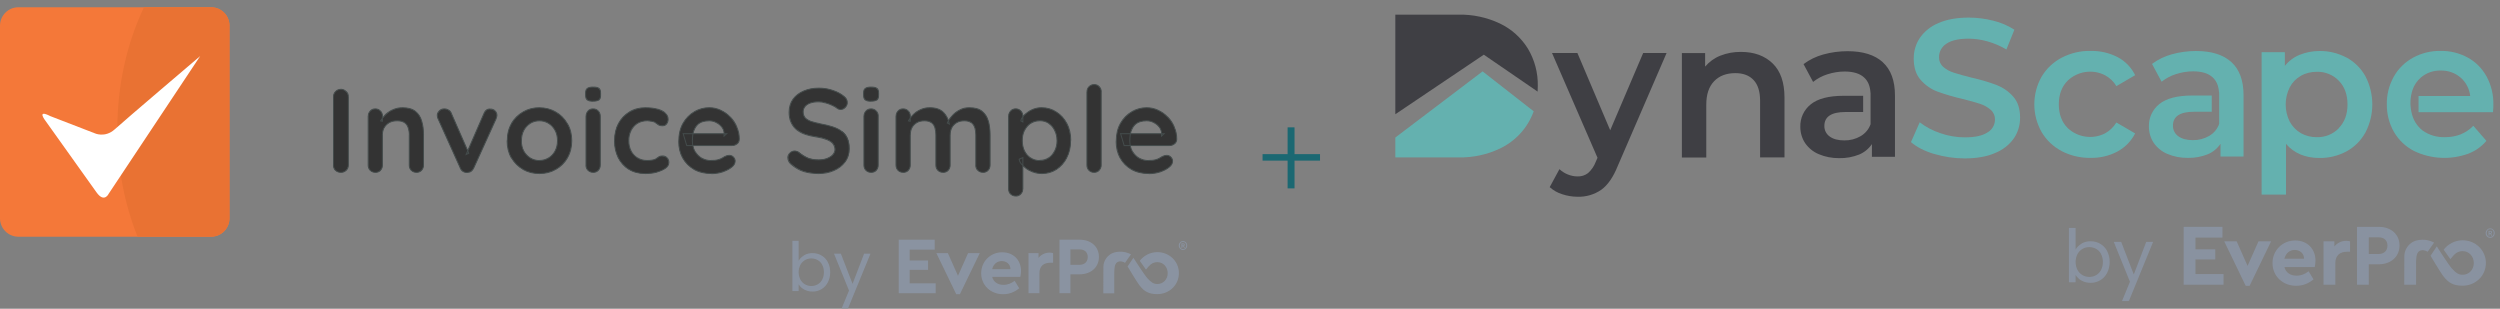<svg width="332" height="41" viewBox="0 0 332 41" fill="none" xmlns="http://www.w3.org/2000/svg">
<rect x="0" y="0" width="332" height="41" fill="#808080" stroke="none"/>
<g clip-path="url(#clip0_1555_13019)">
<g clip-path="url(#clip1_1555_13019)">
<g clip-path="url(#clip2_1555_13019)">
<path d="M78.769 14.467C78.493 14.467 78.273 14.566 78.086 14.753C77.91 14.929 77.822 15.16 77.822 15.435V21.938C77.822 22.213 77.91 22.445 78.086 22.632C78.262 22.808 78.493 22.896 78.769 22.896C79.044 22.896 79.264 22.808 79.451 22.632C79.627 22.445 79.715 22.213 79.715 21.938V15.435C79.715 15.16 79.627 14.94 79.451 14.753C79.275 14.566 79.044 14.467 78.769 14.467Z" fill="#333333"/>
<path d="M45.294 11.859C44.996 11.859 44.754 11.958 44.567 12.145C44.38 12.321 44.281 12.552 44.281 12.827V21.938C44.281 22.213 44.369 22.445 44.545 22.632C44.721 22.808 44.964 22.896 45.25 22.896C45.514 22.896 45.745 22.808 45.943 22.632C46.141 22.445 46.24 22.213 46.24 21.938V12.827C46.24 12.552 46.141 12.332 45.943 12.145C45.756 11.958 45.536 11.859 45.283 11.859H45.294Z" fill="#333333"/>
<path d="M78.768 11.562C78.427 11.562 78.184 11.617 78.008 11.738C77.854 11.848 77.777 12.046 77.777 12.354V12.651C77.777 12.948 77.854 13.146 77.997 13.267C78.141 13.377 78.394 13.443 78.757 13.443C79.12 13.443 79.373 13.388 79.527 13.289C79.681 13.168 79.758 12.959 79.758 12.662V12.365C79.758 12.068 79.681 11.87 79.538 11.749C79.395 11.627 79.131 11.572 78.768 11.572V11.562Z" fill="#333333"/>
<path d="M65.112 14.478C64.738 14.456 64.451 14.654 64.275 15.072L62.119 20.035L59.94 15.061C59.852 14.863 59.731 14.709 59.566 14.621C59.401 14.511 59.214 14.467 59.015 14.467C58.729 14.467 58.509 14.566 58.333 14.753C58.168 14.929 58.08 15.116 58.08 15.303C58.08 15.424 58.08 15.523 58.113 15.6C58.146 15.688 58.168 15.754 58.19 15.809L61.117 22.302C61.216 22.522 61.348 22.687 61.524 22.786C61.711 22.896 61.91 22.929 62.108 22.896C62.471 22.874 62.746 22.676 62.911 22.302L65.86 15.809C65.893 15.732 65.915 15.655 65.937 15.578C65.97 15.49 65.981 15.413 65.981 15.347C65.981 15.105 65.893 14.907 65.728 14.753C65.574 14.588 65.365 14.5 65.101 14.5L65.112 14.478Z" fill="#333333"/>
<path d="M55.164 14.797C54.767 14.467 54.173 14.312 53.403 14.312C53.051 14.312 52.71 14.367 52.413 14.489C52.105 14.599 51.84 14.731 51.598 14.918C51.356 15.105 51.147 15.292 50.971 15.501C50.905 15.578 50.85 15.644 50.795 15.71V15.435C50.795 15.16 50.707 14.94 50.531 14.753C50.355 14.566 50.124 14.467 49.849 14.467C49.574 14.467 49.353 14.566 49.166 14.753C48.99 14.929 48.902 15.16 48.902 15.435V21.938C48.902 22.213 48.99 22.445 49.166 22.632C49.343 22.808 49.574 22.896 49.849 22.896C50.124 22.896 50.344 22.808 50.531 22.632C50.707 22.445 50.795 22.213 50.795 21.938V17.9C50.795 17.548 50.872 17.24 51.015 16.976C51.169 16.689 51.389 16.469 51.675 16.293C51.972 16.128 52.325 16.04 52.743 16.04C53.161 16.04 53.502 16.128 53.733 16.293C53.964 16.458 54.118 16.689 54.206 16.976C54.305 17.251 54.349 17.559 54.349 17.9V21.938C54.349 22.213 54.437 22.445 54.614 22.632C54.79 22.808 55.021 22.896 55.296 22.896C55.571 22.896 55.791 22.808 55.978 22.632C56.154 22.445 56.242 22.213 56.242 21.938V17.9C56.242 17.24 56.165 16.634 56.011 16.106C55.868 15.556 55.582 15.127 55.175 14.797H55.164Z" fill="#333333"/>
<path d="M87.967 20.717C87.736 20.717 87.56 20.761 87.45 20.86C87.329 20.959 87.208 21.047 87.054 21.124C86.933 21.19 86.768 21.234 86.581 21.267C86.394 21.3 86.162 21.311 85.898 21.311C85.425 21.311 85.007 21.19 84.633 20.959C84.281 20.728 83.995 20.42 83.785 20.035C83.587 19.639 83.488 19.187 83.488 18.681C83.488 18.175 83.587 17.713 83.785 17.328C83.984 16.931 84.27 16.612 84.633 16.381C85.007 16.15 85.469 16.029 86.008 16.029C86.118 16.029 86.272 16.051 86.481 16.095C86.702 16.128 86.867 16.172 86.966 16.238C87.076 16.304 87.186 16.37 87.263 16.447C87.351 16.524 87.439 16.579 87.549 16.634C87.67 16.678 87.802 16.7 87.978 16.7C88.22 16.7 88.407 16.612 88.528 16.436C88.649 16.249 88.715 16.051 88.715 15.842C88.715 15.523 88.594 15.259 88.341 15.039C88.099 14.808 87.758 14.632 87.296 14.5C86.856 14.379 86.338 14.312 85.733 14.312C84.919 14.312 84.204 14.5 83.576 14.885C82.96 15.248 82.465 15.765 82.113 16.425C81.761 17.075 81.596 17.834 81.596 18.692C81.596 19.55 81.761 20.255 82.08 20.915C82.421 21.575 82.894 22.103 83.499 22.489C84.105 22.863 84.831 23.061 85.656 23.061C86.217 23.061 86.724 22.995 87.197 22.874C87.681 22.742 88.066 22.566 88.363 22.357C88.66 22.136 88.803 21.894 88.803 21.63C88.803 21.366 88.726 21.168 88.583 21.003C88.44 20.827 88.231 20.739 87.956 20.739L87.967 20.717Z" fill="#333333"/>
<path d="M73.794 14.874C73.156 14.5 72.43 14.302 71.637 14.302C70.845 14.302 70.119 14.489 69.459 14.874C68.82 15.237 68.303 15.754 67.918 16.414C67.544 17.064 67.346 17.823 67.346 18.681C67.346 19.54 67.533 20.31 67.918 20.97C68.303 21.619 68.82 22.125 69.459 22.5C70.108 22.863 70.834 23.05 71.637 23.05C72.441 23.05 73.156 22.863 73.794 22.5C74.443 22.137 74.961 21.619 75.335 20.97C75.72 20.31 75.918 19.55 75.918 18.681C75.918 17.812 75.72 17.064 75.335 16.414C74.961 15.754 74.443 15.237 73.794 14.874ZM73.706 20.068C73.497 20.453 73.211 20.761 72.837 20.981C72.485 21.201 72.078 21.311 71.637 21.311C71.197 21.311 70.79 21.201 70.427 20.981C70.075 20.761 69.778 20.453 69.558 20.068C69.349 19.672 69.238 19.209 69.238 18.681C69.238 18.153 69.349 17.68 69.558 17.295C69.778 16.898 70.064 16.59 70.427 16.37C70.79 16.15 71.197 16.04 71.637 16.04C72.078 16.04 72.474 16.15 72.837 16.37C73.2 16.59 73.497 16.898 73.706 17.295C73.926 17.68 74.036 18.142 74.036 18.681C74.036 19.22 73.926 19.672 73.706 20.068Z" fill="#333333"/>
<path d="M111.824 17.471C111.505 17.218 111.109 17.009 110.624 16.855C110.151 16.701 109.601 16.557 108.974 16.447C108.49 16.348 108.071 16.249 107.73 16.128C107.378 16.007 107.114 15.842 106.927 15.644C106.751 15.435 106.663 15.171 106.663 14.852C106.663 14.588 106.74 14.357 106.894 14.159C107.048 13.96 107.279 13.806 107.587 13.685C107.906 13.564 108.281 13.509 108.743 13.509C109.018 13.509 109.315 13.553 109.623 13.652C109.942 13.74 110.239 13.85 110.525 13.982C110.811 14.104 111.032 14.247 111.208 14.39C111.329 14.489 111.472 14.533 111.637 14.533C111.879 14.533 112.088 14.434 112.264 14.247C112.44 14.059 112.528 13.85 112.528 13.619C112.528 13.3 112.374 13.025 112.066 12.783C111.703 12.464 111.219 12.211 110.635 12.013C110.052 11.804 109.425 11.694 108.743 11.694C108.016 11.694 107.356 11.815 106.762 12.068C106.168 12.321 105.684 12.684 105.331 13.168C104.979 13.652 104.814 14.236 104.814 14.918C104.814 15.369 104.891 15.776 105.034 16.15C105.177 16.502 105.397 16.822 105.684 17.097C105.981 17.361 106.344 17.581 106.773 17.757C107.202 17.922 107.697 18.054 108.27 18.131C108.864 18.219 109.359 18.34 109.755 18.494C110.14 18.637 110.437 18.824 110.624 19.044C110.811 19.264 110.911 19.529 110.911 19.848C110.911 20.112 110.811 20.343 110.613 20.552C110.415 20.75 110.151 20.915 109.821 21.036C109.491 21.157 109.139 21.212 108.754 21.212C108.181 21.212 107.686 21.124 107.29 20.959C106.905 20.794 106.509 20.541 106.113 20.222C105.959 20.101 105.772 20.035 105.574 20.035C105.309 20.035 105.089 20.134 104.913 20.321C104.748 20.497 104.66 20.706 104.66 20.948C104.66 21.091 104.693 21.245 104.77 21.388C104.847 21.531 104.946 21.663 105.089 21.784C105.629 22.247 106.19 22.577 106.773 22.764C107.356 22.94 108.027 23.028 108.754 23.028C109.48 23.028 110.129 22.896 110.734 22.632C111.351 22.368 111.857 21.994 112.231 21.498C112.605 21.003 112.803 20.42 112.803 19.738C112.803 19.198 112.726 18.747 112.572 18.384C112.418 18.01 112.176 17.691 111.868 17.46L111.824 17.471Z" fill="#333333"/>
<path d="M96.979 15.545C96.616 15.16 96.187 14.852 95.703 14.632C95.23 14.412 94.724 14.302 94.184 14.302C93.491 14.302 92.831 14.478 92.215 14.841C91.598 15.193 91.092 15.71 90.707 16.381C90.333 17.041 90.135 17.845 90.135 18.791C90.135 19.605 90.311 20.321 90.652 20.97C91.004 21.608 91.51 22.125 92.171 22.5C92.831 22.863 93.612 23.05 94.503 23.05C95.032 23.05 95.538 22.962 96.033 22.797C96.528 22.621 96.913 22.412 97.188 22.18C97.486 21.949 97.629 21.696 97.629 21.41C97.629 21.201 97.552 21.014 97.397 20.86C97.254 20.706 97.056 20.629 96.825 20.629C96.66 20.629 96.473 20.673 96.286 20.772C96.176 20.838 96.044 20.915 95.89 21.003C95.758 21.091 95.571 21.157 95.34 21.223C95.109 21.289 94.8 21.322 94.415 21.322C93.997 21.322 93.601 21.223 93.216 21.025C92.853 20.816 92.545 20.519 92.303 20.123C92.171 19.892 92.072 19.628 92.016 19.33H97.21C97.463 19.33 97.684 19.253 97.871 19.099C98.058 18.945 98.157 18.736 98.168 18.483C98.168 17.911 98.058 17.383 97.838 16.877C97.629 16.37 97.343 15.93 96.968 15.556L96.979 15.545ZM92.6 16.59C92.798 16.392 93.04 16.249 93.304 16.161C93.579 16.073 93.876 16.04 94.184 16.04C94.492 16.04 94.811 16.117 95.098 16.26C95.395 16.392 95.637 16.59 95.824 16.832C96.022 17.075 96.132 17.35 96.154 17.647V17.757H92.028C92.049 17.625 92.082 17.504 92.115 17.394C92.225 17.052 92.391 16.788 92.589 16.59H92.6Z" fill="#333333"/>
<path d="M155.972 19.099C156.159 18.945 156.258 18.736 156.269 18.483C156.269 17.911 156.159 17.383 155.939 16.877C155.73 16.37 155.444 15.93 155.07 15.556C154.707 15.171 154.278 14.863 153.793 14.643C153.32 14.422 152.814 14.312 152.286 14.312C151.593 14.312 150.932 14.489 150.316 14.852C149.7 15.204 149.194 15.721 148.809 16.392C148.434 17.052 148.236 17.856 148.236 18.802C148.236 19.616 148.412 20.332 148.754 20.981C149.106 21.619 149.612 22.136 150.261 22.511C150.921 22.874 151.703 23.061 152.594 23.061C153.122 23.061 153.628 22.973 154.124 22.808C154.619 22.632 155.004 22.422 155.279 22.192C155.576 21.96 155.719 21.707 155.719 21.421C155.719 21.212 155.642 21.025 155.488 20.871C155.345 20.717 155.147 20.64 154.916 20.64C154.751 20.64 154.564 20.684 154.377 20.783C154.256 20.849 154.135 20.926 153.98 21.014C153.848 21.102 153.661 21.168 153.43 21.234C153.199 21.3 152.891 21.333 152.495 21.333C152.077 21.333 151.681 21.234 151.295 21.036C150.932 20.827 150.624 20.53 150.382 20.134C150.25 19.903 150.162 19.639 150.096 19.341H155.29C155.543 19.341 155.763 19.264 155.95 19.11L155.972 19.099ZM150.69 16.59C150.888 16.392 151.13 16.249 151.395 16.161C151.67 16.073 151.967 16.04 152.275 16.04C152.583 16.04 152.902 16.117 153.188 16.26C153.485 16.392 153.727 16.59 153.914 16.832C154.113 17.075 154.223 17.35 154.245 17.647V17.757H150.118C150.14 17.625 150.173 17.504 150.206 17.394C150.327 17.052 150.481 16.788 150.679 16.59H150.69Z" fill="#333333"/>
<path d="M140.282 14.874C139.71 14.5 139.049 14.302 138.312 14.302C137.949 14.302 137.597 14.367 137.256 14.489C136.925 14.61 136.639 14.775 136.386 14.973C136.155 15.138 135.979 15.314 135.836 15.501V15.413C135.836 15.138 135.748 14.918 135.572 14.731C135.396 14.544 135.165 14.445 134.89 14.445C134.615 14.445 134.395 14.544 134.207 14.731C134.031 14.907 133.943 15.138 133.943 15.413V25.075C133.943 25.361 134.031 25.592 134.207 25.768C134.384 25.944 134.615 26.032 134.89 26.032C135.165 26.032 135.385 25.933 135.572 25.746C135.748 25.57 135.836 25.339 135.836 25.064V21.982C135.946 22.092 136.067 22.203 136.21 22.312C136.496 22.522 136.815 22.698 137.19 22.83C137.553 22.962 137.949 23.039 138.367 23.039C139.082 23.039 139.721 22.852 140.293 22.489C140.876 22.114 141.327 21.597 141.668 20.948C142.02 20.288 142.185 19.529 142.185 18.659C142.185 17.79 142.009 17.041 141.668 16.392C141.327 15.743 140.865 15.226 140.282 14.863V14.874ZM140.073 20.024C139.886 20.42 139.61 20.739 139.269 20.97C138.928 21.201 138.532 21.322 138.07 21.322C137.608 21.322 137.201 21.201 136.859 20.97C136.507 20.739 136.243 20.42 136.045 20.024C135.858 19.616 135.759 19.165 135.759 18.67C135.759 18.175 135.858 17.724 136.045 17.328C136.243 16.931 136.518 16.612 136.859 16.381C137.212 16.15 137.608 16.029 138.07 16.029C138.532 16.029 138.928 16.15 139.269 16.381C139.621 16.612 139.886 16.931 140.073 17.328C140.271 17.713 140.37 18.164 140.37 18.67C140.37 19.176 140.271 19.616 140.073 20.024Z" fill="#333333"/>
<path d="M145.311 11.231C145.036 11.231 144.805 11.331 144.618 11.518C144.442 11.694 144.354 11.925 144.354 12.2V21.939C144.354 22.214 144.442 22.445 144.618 22.632C144.794 22.808 145.014 22.896 145.278 22.896C145.542 22.896 145.773 22.808 145.96 22.632C146.147 22.445 146.246 22.214 146.246 21.939V12.2C146.246 11.925 146.158 11.705 145.982 11.518C145.817 11.331 145.597 11.231 145.322 11.231H145.311Z" fill="#333333"/>
<path d="M130.433 14.797C130.047 14.467 129.475 14.312 128.716 14.312C128.254 14.312 127.836 14.412 127.45 14.61C127.087 14.797 126.768 15.039 126.504 15.314C126.262 15.567 126.075 15.809 125.943 16.04C125.8 15.6 125.569 15.226 125.272 14.918C124.875 14.511 124.248 14.302 123.412 14.302C123.06 14.302 122.741 14.357 122.455 14.478C122.157 14.588 121.893 14.72 121.651 14.907C121.409 15.083 121.2 15.281 121.035 15.49C120.98 15.556 120.925 15.622 120.881 15.699V15.435C120.881 15.16 120.793 14.94 120.617 14.753C120.441 14.566 120.21 14.467 119.935 14.467C119.66 14.467 119.439 14.566 119.252 14.753C119.076 14.929 118.988 15.16 118.988 15.435V21.938C118.988 22.213 119.076 22.445 119.252 22.632C119.428 22.808 119.66 22.896 119.935 22.896C120.21 22.896 120.43 22.808 120.617 22.632C120.793 22.445 120.881 22.213 120.881 21.938V17.9C120.881 17.548 120.947 17.24 121.09 16.976C121.233 16.689 121.453 16.469 121.739 16.293C122.025 16.128 122.367 16.04 122.763 16.04C123.159 16.04 123.489 16.128 123.709 16.293C123.929 16.458 124.083 16.689 124.171 16.976C124.259 17.251 124.292 17.559 124.292 17.9V21.938C124.292 22.213 124.38 22.445 124.556 22.632C124.732 22.808 124.964 22.896 125.239 22.896C125.514 22.896 125.734 22.808 125.921 22.632C126.097 22.445 126.185 22.213 126.185 21.938V17.9C126.185 17.548 126.251 17.24 126.394 16.976C126.537 16.689 126.757 16.469 127.043 16.293C127.329 16.128 127.671 16.04 128.067 16.04C128.463 16.04 128.793 16.128 129.013 16.293C129.233 16.458 129.387 16.689 129.475 16.976C129.563 17.251 129.596 17.559 129.596 17.9V21.938C129.596 22.213 129.684 22.445 129.86 22.632C130.036 22.808 130.268 22.896 130.543 22.896C130.818 22.896 131.038 22.808 131.225 22.632C131.401 22.445 131.489 22.213 131.489 21.938V17.9C131.489 17.24 131.412 16.634 131.269 16.106C131.126 15.556 130.851 15.127 130.455 14.797H130.433Z" fill="#333333"/>
<path d="M115.677 14.467C115.402 14.467 115.182 14.566 114.995 14.753C114.818 14.929 114.73 15.16 114.73 15.435V21.938C114.73 22.213 114.818 22.445 114.995 22.632C115.171 22.808 115.402 22.896 115.677 22.896C115.952 22.896 116.172 22.808 116.359 22.632C116.535 22.445 116.623 22.213 116.623 21.938V15.435C116.623 15.16 116.535 14.94 116.359 14.753C116.183 14.566 115.952 14.467 115.677 14.467Z" fill="#333333"/>
<path d="M115.676 11.562C115.335 11.562 115.093 11.617 114.917 11.738C114.763 11.848 114.686 12.046 114.686 12.354V12.651C114.686 12.948 114.763 13.146 114.906 13.267C115.049 13.377 115.302 13.443 115.665 13.443C116.028 13.443 116.281 13.388 116.435 13.289C116.589 13.168 116.666 12.959 116.666 12.662V12.365C116.666 12.068 116.589 11.87 116.446 11.749C116.303 11.627 116.039 11.572 115.676 11.572V11.562Z" fill="#333333"/>
<path d="M46.196 21.928C46.196 22.181 46.108 22.401 45.92 22.577L46.008 22.676C46.218 22.478 46.328 22.225 46.328 21.939H46.196V21.928ZM45.92 22.577C45.733 22.742 45.513 22.83 45.271 22.83V22.962C45.546 22.962 45.799 22.863 46.008 22.676L45.92 22.577ZM45.271 22.83C44.996 22.83 44.776 22.742 44.611 22.577L44.523 22.665C44.721 22.863 44.974 22.951 45.282 22.951V22.819L45.271 22.83ZM44.6 22.577C44.435 22.401 44.347 22.181 44.347 21.928H44.215C44.215 22.214 44.314 22.467 44.501 22.665L44.6 22.577ZM44.358 21.928V12.816H44.226V21.928H44.358ZM44.358 12.827C44.358 12.574 44.446 12.365 44.622 12.2L44.534 12.101C44.336 12.288 44.226 12.541 44.226 12.827H44.358ZM44.622 12.189C44.798 12.013 45.018 11.925 45.304 11.925V11.793C44.996 11.793 44.732 11.892 44.534 12.101L44.622 12.189ZM45.293 11.925C45.524 11.925 45.733 12.013 45.91 12.189L45.998 12.101C45.799 11.903 45.557 11.793 45.293 11.793V11.925ZM45.92 12.189C46.108 12.354 46.196 12.563 46.196 12.816H46.328C46.328 12.53 46.218 12.277 46.008 12.09L45.92 12.189ZM46.196 12.827V21.939H46.328V12.827H46.196ZM50.784 16.095V16.161L50.85 16.172V16.095H50.784ZM50.553 16.051L50.498 16.018L50.454 16.095L50.542 16.117V16.051H50.553ZM50.96 15.49L51.004 15.534L50.949 15.49H50.96ZM53.403 14.368C54.174 14.368 54.746 14.533 55.131 14.841L55.208 14.742C54.79 14.401 54.185 14.236 53.403 14.236V14.368ZM55.131 14.841C55.527 15.16 55.802 15.578 55.945 16.117L56.066 16.084C55.912 15.523 55.626 15.072 55.208 14.742L55.131 14.841ZM55.945 16.117C56.099 16.646 56.176 17.24 56.176 17.9H56.308C56.308 17.229 56.231 16.624 56.066 16.084L55.945 16.117ZM56.176 17.9V21.939H56.308V17.9H56.176ZM56.176 21.928C56.176 22.181 56.088 22.401 55.923 22.577L56.022 22.665C56.209 22.467 56.308 22.214 56.308 21.928H56.176ZM55.923 22.577C55.758 22.742 55.549 22.83 55.296 22.83V22.962C55.582 22.962 55.824 22.863 56.022 22.676L55.934 22.588L55.923 22.577ZM55.296 22.83C55.043 22.83 54.834 22.742 54.669 22.577L54.581 22.665C54.768 22.852 55.021 22.951 55.307 22.951V22.819L55.296 22.83ZM54.669 22.577C54.504 22.401 54.416 22.181 54.416 21.928H54.284C54.284 22.214 54.383 22.467 54.57 22.665L54.669 22.577ZM54.416 21.928V17.889H54.284V21.928H54.416ZM54.416 17.9C54.416 17.548 54.372 17.229 54.273 16.954L54.152 16.998C54.24 17.262 54.295 17.57 54.295 17.911H54.427L54.416 17.9ZM54.273 16.954C54.185 16.657 54.02 16.415 53.777 16.238L53.7 16.349C53.92 16.503 54.063 16.723 54.152 16.987L54.273 16.954ZM53.777 16.238C53.535 16.062 53.183 15.974 52.743 15.974V16.106C53.161 16.106 53.48 16.194 53.7 16.349L53.777 16.238ZM52.743 15.974C52.314 15.974 51.94 16.062 51.643 16.238L51.709 16.349C51.995 16.183 52.336 16.106 52.743 16.106V15.974ZM51.632 16.238C51.334 16.415 51.114 16.646 50.949 16.943L51.059 17.009C51.214 16.734 51.422 16.514 51.698 16.36L51.632 16.249V16.238ZM50.949 16.932C50.795 17.218 50.718 17.537 50.718 17.889H50.85C50.85 17.548 50.927 17.251 51.059 16.987L50.949 16.921V16.932ZM50.718 17.9V21.939H50.85V17.9H50.718ZM50.718 21.928C50.718 22.181 50.63 22.401 50.465 22.577L50.564 22.665C50.751 22.467 50.85 22.214 50.85 21.928H50.718ZM50.476 22.577C50.311 22.742 50.102 22.83 49.849 22.83V22.962C50.135 22.962 50.377 22.863 50.575 22.676L50.487 22.588L50.476 22.577ZM49.838 22.83C49.585 22.83 49.376 22.742 49.211 22.577L49.123 22.665C49.31 22.852 49.563 22.951 49.849 22.951V22.819L49.838 22.83ZM49.211 22.577C49.046 22.401 48.958 22.181 48.958 21.928H48.826C48.826 22.214 48.925 22.467 49.112 22.665L49.211 22.577ZM48.958 21.928V15.424H48.826V21.928H48.958ZM48.958 15.424C48.958 15.171 49.046 14.962 49.211 14.797L49.123 14.709C48.936 14.896 48.837 15.149 48.837 15.435H48.969L48.958 15.424ZM49.211 14.786C49.376 14.61 49.585 14.522 49.838 14.522V14.39C49.552 14.39 49.31 14.489 49.112 14.698L49.211 14.786ZM49.838 14.522C50.091 14.522 50.3 14.61 50.465 14.786L50.564 14.698C50.377 14.5 50.124 14.39 49.838 14.39V14.522ZM50.476 14.797C50.641 14.962 50.729 15.171 50.729 15.424H50.861C50.861 15.138 50.762 14.896 50.575 14.698L50.487 14.786L50.476 14.797ZM50.718 15.424V16.106H50.85V15.424H50.718ZM50.795 16.04L50.564 15.996L50.542 16.128L50.773 16.172L50.795 16.04ZM50.608 16.084C50.696 15.908 50.828 15.732 51.004 15.534L50.905 15.446C50.729 15.644 50.586 15.842 50.487 16.029L50.597 16.095L50.608 16.084ZM51.004 15.523C51.181 15.314 51.389 15.127 51.621 14.951L51.544 14.841C51.301 15.017 51.081 15.215 50.905 15.435L51.004 15.523ZM51.632 14.951C51.863 14.775 52.138 14.643 52.435 14.533L52.391 14.412C52.083 14.522 51.797 14.665 51.555 14.852L51.632 14.962V14.951ZM52.435 14.544C52.732 14.434 53.051 14.379 53.403 14.379V14.247C53.04 14.247 52.699 14.302 52.391 14.423L52.435 14.544ZM62.251 20.354L62.273 20.409L62.328 20.387L62.306 20.332L62.251 20.354ZM61.91 20.508L61.855 20.486L61.788 20.64L61.943 20.574L61.92 20.519L61.91 20.508ZM65.937 15.567L65.871 15.545H65.937V15.567ZM58.19 15.798L58.124 15.82L58.179 15.798H58.19ZM58.113 15.6H58.047V15.622L58.113 15.6ZM59.004 14.522C59.191 14.522 59.367 14.566 59.522 14.665L59.588 14.555C59.411 14.445 59.214 14.39 59.004 14.39V14.522ZM59.533 14.676C59.687 14.764 59.808 14.896 59.885 15.083L60.006 15.028C59.918 14.819 59.786 14.654 59.599 14.555L59.533 14.665V14.676ZM59.874 15.083L62.196 20.376L62.317 20.321L59.995 15.028L59.874 15.083ZM62.229 20.299L61.877 20.453L61.931 20.574L62.284 20.42L62.229 20.299ZM61.965 20.541L64.33 15.105L64.209 15.05L61.843 20.486L61.965 20.541ZM64.33 15.105C64.418 14.907 64.528 14.764 64.65 14.665C64.771 14.577 64.925 14.533 65.101 14.544V14.412C64.903 14.401 64.727 14.445 64.573 14.555C64.418 14.665 64.297 14.83 64.209 15.05L64.33 15.105ZM65.112 14.544C65.354 14.544 65.552 14.621 65.695 14.775L65.794 14.687C65.618 14.5 65.398 14.412 65.112 14.412V14.544ZM65.695 14.775C65.849 14.918 65.926 15.105 65.926 15.325H66.058C66.058 15.061 65.97 14.852 65.783 14.676L65.695 14.775ZM65.926 15.325C65.926 15.391 65.915 15.457 65.882 15.534L66.003 15.578C66.036 15.49 66.058 15.402 66.058 15.314H65.926V15.325ZM65.882 15.545C65.86 15.622 65.838 15.699 65.805 15.776L65.926 15.831C65.959 15.754 65.981 15.677 66.003 15.589L65.882 15.556V15.545ZM65.805 15.776L62.856 22.269L62.977 22.324L65.926 15.831L65.805 15.776ZM62.856 22.269C62.779 22.445 62.669 22.588 62.548 22.676C62.427 22.764 62.284 22.819 62.108 22.83V22.962C62.306 22.951 62.482 22.896 62.625 22.786C62.768 22.676 62.889 22.522 62.977 22.324L62.856 22.269ZM62.108 22.83C61.92 22.863 61.744 22.83 61.568 22.731L61.502 22.841C61.7 22.951 61.91 22.995 62.13 22.962L62.108 22.83ZM61.557 22.731C61.392 22.632 61.26 22.478 61.172 22.269L61.051 22.324C61.15 22.555 61.293 22.731 61.491 22.841L61.557 22.731ZM61.183 22.269L58.256 15.776L58.135 15.831L61.062 22.324L61.183 22.269ZM58.245 15.776C58.245 15.776 58.201 15.655 58.168 15.578L58.047 15.622C58.08 15.71 58.102 15.776 58.124 15.831L58.245 15.787V15.776ZM58.168 15.578C58.146 15.501 58.135 15.402 58.135 15.292H58.003C58.003 15.413 58.014 15.512 58.036 15.611L58.157 15.578H58.168ZM58.146 15.292C58.146 15.127 58.223 14.951 58.377 14.786L58.278 14.698C58.102 14.885 58.003 15.083 58.003 15.292H58.135H58.146ZM58.377 14.786C58.531 14.61 58.74 14.522 59.004 14.522V14.39C58.707 14.39 58.465 14.489 58.278 14.698L58.377 14.786ZM75.863 18.681C75.863 19.529 75.676 20.288 75.29 20.937L75.4 21.003C75.797 20.332 75.995 19.562 75.995 18.681H75.863ZM75.29 20.937C74.916 21.575 74.41 22.082 73.772 22.445L73.838 22.555C74.498 22.181 75.026 21.663 75.412 21.003L75.302 20.937H75.29ZM73.761 22.445C73.134 22.808 72.418 22.984 71.637 22.984V23.116C72.44 23.116 73.178 22.929 73.827 22.555L73.761 22.445ZM71.637 22.984C70.845 22.984 70.13 22.808 69.491 22.445L69.425 22.555C70.085 22.929 70.823 23.116 71.637 23.116V22.984ZM69.502 22.445C68.875 22.082 68.369 21.586 67.984 20.937L67.874 21.003C68.27 21.663 68.787 22.181 69.447 22.555L69.513 22.445H69.502ZM67.973 20.937C67.599 20.288 67.412 19.54 67.412 18.681H67.279C67.279 19.551 67.467 20.321 67.852 21.003L67.962 20.937H67.973ZM67.422 18.681C67.422 17.834 67.61 17.086 67.984 16.448L67.874 16.381C67.489 17.042 67.302 17.812 67.302 18.681H67.433H67.422ZM67.973 16.448C68.358 15.798 68.864 15.292 69.491 14.929L69.425 14.819C68.776 15.193 68.248 15.71 67.852 16.381L67.962 16.448H67.973ZM69.502 14.929C70.141 14.555 70.856 14.368 71.648 14.368V14.236C70.834 14.236 70.108 14.423 69.436 14.808L69.502 14.918V14.929ZM71.637 14.368C72.429 14.368 73.134 14.555 73.761 14.929L73.827 14.819C73.178 14.434 72.44 14.247 71.637 14.247V14.379V14.368ZM73.761 14.929C74.399 15.292 74.905 15.798 75.279 16.448L75.389 16.381C75.004 15.71 74.487 15.182 73.816 14.808L73.75 14.918L73.761 14.929ZM75.29 16.448C75.676 17.086 75.863 17.834 75.863 18.681H75.995C75.995 17.812 75.797 17.042 75.4 16.381L75.29 16.448ZM74.102 18.681C74.102 18.131 73.992 17.658 73.761 17.262L73.651 17.328C73.86 17.702 73.97 18.153 73.97 18.681H74.102ZM73.761 17.273C73.541 16.866 73.244 16.547 72.87 16.316L72.804 16.425C73.156 16.635 73.442 16.943 73.651 17.328L73.761 17.262V17.273ZM72.87 16.316C72.507 16.084 72.088 15.974 71.637 15.974V16.106C72.066 16.106 72.451 16.216 72.804 16.425L72.87 16.316ZM71.637 15.974C71.186 15.974 70.768 16.084 70.394 16.316L70.46 16.425C70.812 16.216 71.208 16.106 71.637 16.106V15.974ZM70.394 16.316C70.031 16.547 69.733 16.866 69.502 17.273L69.612 17.339C69.832 16.954 70.108 16.646 70.46 16.436L70.394 16.326V16.316ZM69.502 17.273C69.282 17.669 69.183 18.142 69.183 18.692H69.315C69.315 18.164 69.414 17.713 69.623 17.339L69.513 17.273H69.502ZM69.183 18.681C69.183 19.221 69.293 19.694 69.502 20.101L69.612 20.035C69.403 19.65 69.304 19.198 69.304 18.681H69.172H69.183ZM69.502 20.101C69.733 20.497 70.019 20.816 70.394 21.036L70.46 20.926C70.108 20.717 69.832 20.42 69.612 20.035L69.502 20.101ZM70.394 21.047C70.768 21.278 71.186 21.388 71.637 21.388V21.256C71.208 21.256 70.812 21.146 70.46 20.937L70.394 21.047ZM71.637 21.377C72.088 21.377 72.496 21.267 72.87 21.036L72.804 20.926C72.462 21.135 72.066 21.245 71.637 21.245V21.377ZM72.87 21.047C73.244 20.816 73.541 20.508 73.761 20.112L73.651 20.046C73.442 20.42 73.167 20.717 72.804 20.937L72.87 21.047ZM73.761 20.101C73.992 19.694 74.102 19.221 74.102 18.681H73.97C73.97 19.198 73.86 19.65 73.651 20.035L73.761 20.101ZM79.516 13.278L79.549 13.333L79.505 13.278H79.516ZM79.648 21.928C79.648 22.181 79.56 22.401 79.395 22.577L79.494 22.665C79.681 22.467 79.78 22.214 79.78 21.928H79.648ZM79.395 22.577C79.23 22.742 79.021 22.83 78.768 22.83V22.962C79.054 22.962 79.296 22.863 79.494 22.676L79.406 22.588L79.395 22.577ZM78.768 22.83C78.515 22.83 78.306 22.742 78.141 22.577L78.052 22.665C78.24 22.852 78.482 22.951 78.779 22.951V22.819L78.768 22.83ZM78.13 22.577C77.965 22.401 77.876 22.181 77.876 21.928H77.744C77.744 22.214 77.844 22.467 78.031 22.665L78.13 22.577ZM77.888 21.928V15.424H77.755V21.928H77.888ZM77.888 15.424C77.888 15.171 77.975 14.962 78.141 14.797L78.052 14.709C77.865 14.896 77.766 15.149 77.766 15.435H77.898L77.888 15.424ZM78.13 14.786C78.295 14.61 78.504 14.522 78.757 14.522V14.39C78.471 14.39 78.229 14.489 78.031 14.698L78.13 14.786ZM78.768 14.522C79.021 14.522 79.23 14.61 79.395 14.786L79.494 14.698C79.307 14.5 79.054 14.39 78.768 14.39V14.522ZM79.395 14.797C79.56 14.962 79.648 15.171 79.648 15.424H79.78C79.78 15.138 79.681 14.896 79.494 14.698L79.406 14.786L79.395 14.797ZM79.648 15.424V21.928H79.78V15.424H79.648ZM78.746 13.377C78.394 13.377 78.163 13.322 78.031 13.223L77.954 13.322C78.119 13.454 78.394 13.509 78.746 13.509V13.377ZM78.031 13.212C77.909 13.113 77.832 12.937 77.832 12.651H77.7C77.7 12.959 77.777 13.179 77.942 13.322L78.019 13.223L78.031 13.212ZM77.832 12.651V12.354H77.7V12.651H77.832ZM77.832 12.354C77.832 12.057 77.909 11.881 78.041 11.793L77.965 11.683C77.777 11.804 77.7 12.035 77.7 12.354H77.832ZM78.041 11.793C78.196 11.683 78.427 11.628 78.757 11.628V11.496C78.416 11.496 78.152 11.551 77.965 11.683L78.041 11.793ZM78.768 11.628C79.131 11.628 79.373 11.683 79.505 11.782L79.582 11.683C79.417 11.551 79.142 11.496 78.768 11.496V11.628ZM79.494 11.782C79.615 11.881 79.692 12.057 79.692 12.343H79.824C79.824 12.035 79.747 11.815 79.582 11.672L79.505 11.771L79.494 11.782ZM79.692 12.354V12.651H79.824V12.354H79.692ZM79.692 12.651C79.692 12.948 79.615 13.135 79.483 13.234L79.56 13.344C79.747 13.212 79.824 12.97 79.824 12.662H79.692V12.651ZM79.483 13.223C79.34 13.322 79.098 13.366 78.746 13.366V13.498C79.109 13.498 79.384 13.443 79.549 13.333L79.472 13.223H79.483ZM87.56 16.635L87.527 16.69L87.549 16.624L87.56 16.635ZM86.493 16.095V16.161H86.482V16.095H86.493ZM88.606 20.981L88.55 21.025L88.594 20.981H88.606ZM88.385 22.346L88.418 22.401L88.374 22.346H88.385ZM85.744 14.368C86.339 14.368 86.856 14.434 87.285 14.555L87.318 14.434C86.867 14.302 86.339 14.247 85.744 14.247V14.379V14.368ZM87.296 14.555C87.736 14.676 88.077 14.852 88.308 15.072L88.396 14.973C88.143 14.731 87.791 14.555 87.329 14.423L87.296 14.544V14.555ZM88.308 15.083C88.55 15.292 88.66 15.545 88.66 15.842H88.793C88.793 15.512 88.66 15.226 88.396 14.995L88.308 15.094V15.083ZM88.66 15.831C88.66 16.029 88.606 16.216 88.484 16.392L88.594 16.47C88.727 16.271 88.793 16.062 88.793 15.831H88.66ZM88.484 16.392C88.374 16.547 88.209 16.635 87.989 16.635V16.767C88.253 16.767 88.451 16.668 88.594 16.47L88.484 16.392ZM87.989 16.635C87.824 16.635 87.692 16.613 87.582 16.58L87.538 16.701C87.659 16.745 87.813 16.767 87.989 16.767V16.635ZM87.593 16.58C87.494 16.524 87.406 16.47 87.318 16.404L87.23 16.503C87.318 16.58 87.417 16.646 87.527 16.701L87.582 16.58H87.593ZM87.318 16.404C87.23 16.326 87.131 16.26 87.01 16.194L86.944 16.305C87.054 16.37 87.153 16.436 87.23 16.503L87.318 16.404ZM87.01 16.183C86.889 16.117 86.724 16.062 86.493 16.029L86.471 16.161C86.691 16.194 86.845 16.238 86.933 16.294L86.999 16.183H87.01ZM86.504 16.04C86.295 15.996 86.13 15.974 86.019 15.974V16.106C86.119 16.106 86.273 16.128 86.482 16.172L86.504 16.04ZM86.019 15.974C85.469 15.974 85.007 16.095 84.611 16.326L84.677 16.436C85.04 16.216 85.491 16.095 86.008 16.095V15.963L86.019 15.974ZM84.611 16.326C84.237 16.569 83.94 16.888 83.742 17.295L83.863 17.35C84.061 16.965 84.336 16.657 84.688 16.425L84.622 16.316L84.611 16.326ZM83.742 17.295C83.533 17.691 83.434 18.153 83.434 18.681H83.566C83.566 18.175 83.665 17.735 83.863 17.361L83.742 17.306V17.295ZM83.434 18.681C83.434 19.198 83.533 19.661 83.742 20.068L83.863 20.013C83.665 19.628 83.566 19.188 83.566 18.681H83.434ZM83.742 20.068C83.962 20.464 84.248 20.783 84.611 21.025L84.677 20.915C84.325 20.695 84.05 20.387 83.852 20.013L83.742 20.079V20.068ZM84.611 21.025C84.985 21.267 85.425 21.377 85.909 21.377V21.245C85.447 21.245 85.04 21.135 84.688 20.904L84.622 21.014L84.611 21.025ZM85.909 21.377C86.174 21.377 86.405 21.366 86.603 21.333L86.581 21.201C86.394 21.234 86.174 21.245 85.909 21.245V21.377ZM86.592 21.333C86.79 21.3 86.955 21.256 87.087 21.19L87.032 21.069C86.911 21.124 86.768 21.179 86.581 21.201L86.603 21.333H86.592ZM87.087 21.179C87.241 21.091 87.373 21.003 87.494 20.904L87.417 20.805C87.307 20.893 87.175 20.981 87.032 21.069L87.098 21.179H87.087ZM87.494 20.915C87.593 20.838 87.747 20.783 87.978 20.783V20.651C87.736 20.651 87.549 20.695 87.417 20.805L87.494 20.904V20.915ZM87.967 20.783C88.22 20.783 88.418 20.871 88.55 21.025L88.65 20.937C88.484 20.739 88.253 20.64 87.967 20.64V20.772V20.783ZM88.55 21.025C88.683 21.179 88.76 21.377 88.76 21.608H88.892C88.892 21.344 88.815 21.113 88.66 20.937L88.561 21.025H88.55ZM88.76 21.619C88.76 21.851 88.627 22.082 88.341 22.291L88.418 22.39C88.727 22.159 88.881 21.906 88.881 21.608H88.749L88.76 21.619ZM88.341 22.291C88.055 22.5 87.67 22.665 87.197 22.797L87.23 22.918C87.714 22.775 88.11 22.599 88.418 22.39L88.341 22.28V22.291ZM87.197 22.797C86.735 22.918 86.218 22.984 85.667 22.984V23.116C86.229 23.116 86.746 23.05 87.23 22.929L87.197 22.808V22.797ZM85.667 22.984C84.853 22.984 84.138 22.797 83.544 22.423L83.478 22.533C84.094 22.918 84.831 23.105 85.667 23.105V22.973V22.984ZM83.544 22.434C82.949 22.049 82.476 21.531 82.146 20.882L82.025 20.937C82.366 21.608 82.85 22.148 83.467 22.544L83.533 22.434H83.544ZM82.157 20.882C81.838 20.233 81.673 19.496 81.673 18.692H81.541C81.541 19.518 81.706 20.266 82.036 20.948L82.157 20.893V20.882ZM81.673 18.681C81.673 17.834 81.849 17.086 82.19 16.448L82.08 16.381C81.728 17.042 81.552 17.812 81.552 18.681H81.684H81.673ZM82.179 16.448C82.531 15.798 83.015 15.292 83.621 14.929L83.555 14.819C82.927 15.193 82.432 15.721 82.069 16.392L82.179 16.459V16.448ZM83.621 14.929C84.237 14.555 84.952 14.368 85.744 14.368V14.236C84.93 14.236 84.193 14.423 83.555 14.808L83.621 14.918V14.929ZM95.703 14.632L95.67 14.687L95.692 14.632H95.703ZM91.192 19.331L91.125 19.353V19.397H91.192V19.331ZM90.718 17.757V17.691H90.63L90.652 17.779L90.718 17.757ZM96.507 17.757L96.55 17.801L96.671 17.691H96.507V17.757ZM96.154 18.076H96.088V18.219L96.198 18.12L96.154 18.076ZM95.098 16.26L95.065 16.316L95.087 16.26H95.098ZM94.504 22.984C93.623 22.984 92.853 22.797 92.204 22.445L92.138 22.555C92.809 22.929 93.601 23.116 94.504 23.116V22.984ZM92.204 22.445C91.566 22.071 91.07 21.575 90.718 20.937L90.608 21.003C90.971 21.652 91.489 22.17 92.149 22.555L92.215 22.445H92.204ZM90.718 20.937C90.377 20.31 90.201 19.595 90.201 18.791H90.069C90.069 19.606 90.245 20.343 90.597 20.992L90.707 20.926L90.718 20.937ZM90.201 18.791C90.201 17.856 90.388 17.064 90.762 16.415L90.652 16.349C90.267 17.02 90.08 17.834 90.08 18.791H90.212H90.201ZM90.762 16.415C91.147 15.754 91.643 15.248 92.248 14.896L92.182 14.786C91.555 15.149 91.037 15.677 90.641 16.36L90.751 16.425L90.762 16.415ZM92.248 14.896C92.853 14.544 93.502 14.368 94.185 14.368V14.236C93.48 14.236 92.809 14.423 92.182 14.775L92.248 14.885V14.896ZM94.185 14.368C94.713 14.368 95.208 14.478 95.67 14.698L95.725 14.577C95.241 14.357 94.735 14.236 94.185 14.236V14.368ZM95.67 14.698C96.143 14.918 96.561 15.215 96.925 15.6L97.024 15.512C96.65 15.116 96.22 14.808 95.725 14.588L95.67 14.709V14.698ZM96.936 15.6C97.299 15.974 97.585 16.404 97.794 16.899L97.915 16.844C97.706 16.337 97.409 15.886 97.035 15.501L96.947 15.589L96.936 15.6ZM97.783 16.899C98.003 17.394 98.113 17.922 98.113 18.483H98.245C98.245 17.911 98.135 17.361 97.904 16.855L97.783 16.91V16.899ZM98.113 18.483C98.113 18.714 98.014 18.901 97.838 19.055L97.926 19.154C98.135 18.989 98.234 18.758 98.245 18.494H98.113V18.483ZM97.838 19.044C97.662 19.188 97.453 19.265 97.222 19.265V19.397C97.486 19.397 97.728 19.309 97.926 19.143L97.838 19.044ZM97.211 19.265H91.192V19.397H97.211V19.265ZM91.257 19.309L90.784 17.735L90.663 17.768L91.136 19.342L91.257 19.309ZM90.718 17.823H96.507V17.691H90.718V17.823ZM96.462 17.702L96.11 18.021L96.198 18.12L96.55 17.801L96.462 17.702ZM96.22 18.076V17.647H96.088V18.076H96.22ZM96.22 17.636C96.198 17.317 96.077 17.031 95.879 16.778L95.78 16.866C95.967 17.097 96.077 17.361 96.099 17.647H96.231L96.22 17.636ZM95.879 16.789C95.681 16.535 95.428 16.349 95.131 16.205L95.076 16.326C95.362 16.459 95.593 16.646 95.78 16.877L95.879 16.8V16.789ZM95.131 16.205C94.834 16.051 94.526 15.974 94.185 15.974V16.106C94.504 16.106 94.79 16.172 95.065 16.316L95.12 16.194L95.131 16.205ZM94.185 15.974C93.865 15.974 93.568 16.018 93.282 16.106L93.315 16.227C93.579 16.15 93.865 16.106 94.174 16.106V15.974H94.185ZM93.282 16.106C92.996 16.194 92.754 16.337 92.545 16.547L92.633 16.635C92.82 16.448 93.051 16.305 93.315 16.227L93.282 16.106ZM92.556 16.547C92.347 16.756 92.182 17.031 92.072 17.372L92.193 17.416C92.303 17.086 92.457 16.833 92.655 16.635L92.567 16.547H92.556ZM92.061 17.372C91.94 17.713 91.885 18.153 91.885 18.67H92.017C92.017 18.164 92.072 17.746 92.182 17.416L92.061 17.372ZM91.885 18.67C91.885 19.243 92.006 19.738 92.237 20.156L92.347 20.09C92.127 19.705 92.006 19.232 92.006 18.67H91.874H91.885ZM92.248 20.156C92.49 20.552 92.809 20.86 93.183 21.08L93.249 20.97C92.897 20.761 92.6 20.475 92.358 20.09L92.248 20.156ZM93.183 21.08C93.568 21.289 93.975 21.388 94.416 21.388V21.256C94.008 21.256 93.612 21.157 93.249 20.959L93.183 21.069V21.08ZM94.405 21.377C94.801 21.377 95.109 21.344 95.351 21.278L95.318 21.157C95.098 21.223 94.79 21.245 94.405 21.245V21.377ZM95.351 21.289C95.582 21.223 95.78 21.146 95.923 21.058L95.857 20.948C95.725 21.025 95.549 21.102 95.318 21.157L95.351 21.278V21.289ZM95.923 21.058C96.066 20.959 96.198 20.882 96.308 20.827L96.242 20.717C96.121 20.783 95.989 20.86 95.846 20.959L95.912 21.069L95.923 21.058ZM96.319 20.827C96.507 20.739 96.671 20.695 96.826 20.695V20.563C96.65 20.563 96.451 20.618 96.264 20.717L96.319 20.838V20.827ZM96.826 20.684C97.035 20.684 97.211 20.761 97.343 20.904L97.442 20.816C97.277 20.64 97.079 20.563 96.826 20.563V20.695V20.684ZM97.343 20.904C97.486 21.047 97.563 21.223 97.563 21.41H97.695C97.695 21.179 97.607 20.981 97.442 20.816L97.354 20.904H97.343ZM97.563 21.41C97.563 21.663 97.431 21.906 97.145 22.137L97.222 22.236C97.53 21.994 97.684 21.718 97.684 21.41H97.552H97.563ZM97.145 22.137C96.881 22.357 96.507 22.566 96.011 22.742L96.055 22.863C96.55 22.687 96.947 22.478 97.222 22.236L97.134 22.137H97.145ZM96.011 22.742C95.527 22.907 95.021 22.995 94.504 22.995V23.127C95.032 23.127 95.549 23.039 96.055 22.874L96.011 22.753V22.742ZM105.046 21.806L105.09 21.762L105.046 21.817V21.806ZM109.733 18.516L109.711 18.571L109.733 18.505V18.516ZM106.751 17.768L106.729 17.823L106.751 17.757V17.768ZM105.321 13.19L105.266 13.146L105.321 13.179V13.19ZM112.066 12.794L112.022 12.838L112.066 12.783V12.794ZM111.197 14.401L111.153 14.445L111.197 14.39V14.401ZM110.515 13.994L110.482 14.049L110.504 13.994H110.515ZM106.927 15.644L106.872 15.688L106.916 15.644H106.927ZM108.974 16.448V16.514H108.963L108.974 16.448ZM108.721 22.984C107.995 22.984 107.335 22.896 106.751 22.72L106.718 22.841C107.313 23.017 107.984 23.116 108.721 23.116V22.984ZM106.751 22.72C106.168 22.533 105.618 22.214 105.09 21.752L105.002 21.851C105.541 22.313 106.113 22.643 106.707 22.841L106.751 22.72ZM105.09 21.752C104.958 21.642 104.859 21.52 104.793 21.377L104.672 21.432C104.749 21.586 104.859 21.73 105.002 21.851L105.09 21.752ZM104.793 21.377C104.727 21.234 104.694 21.102 104.694 20.97H104.561C104.561 21.124 104.605 21.289 104.683 21.443L104.804 21.388L104.793 21.377ZM104.694 20.97C104.694 20.75 104.771 20.552 104.925 20.387L104.826 20.299C104.65 20.486 104.55 20.717 104.55 20.97H104.683H104.694ZM104.925 20.387C105.09 20.211 105.299 20.123 105.541 20.123V19.991C105.266 19.991 105.024 20.09 104.837 20.299L104.936 20.387H104.925ZM105.541 20.123C105.728 20.123 105.893 20.178 106.036 20.299L106.113 20.2C105.948 20.068 105.75 20.002 105.541 20.002V20.134V20.123ZM106.036 20.299C106.443 20.629 106.839 20.882 107.235 21.047L107.291 20.926C106.905 20.761 106.52 20.519 106.124 20.2L106.047 20.299H106.036ZM107.224 21.047C107.632 21.223 108.127 21.3 108.71 21.3V21.168C108.138 21.168 107.654 21.08 107.268 20.926L107.213 21.047H107.224ZM108.721 21.3C109.117 21.3 109.48 21.245 109.81 21.124L109.766 21.003C109.447 21.113 109.095 21.168 108.721 21.168V21.3ZM109.81 21.124C110.141 20.992 110.416 20.827 110.625 20.618L110.537 20.53C110.35 20.717 110.086 20.882 109.766 21.003L109.81 21.124ZM110.625 20.618C110.834 20.398 110.944 20.145 110.944 19.859H110.812C110.812 20.101 110.724 20.321 110.526 20.519L110.625 20.607V20.618ZM110.944 19.87C110.944 19.54 110.845 19.254 110.647 19.023L110.548 19.11C110.724 19.32 110.812 19.573 110.812 19.87H110.944ZM110.647 19.023C110.449 18.791 110.152 18.604 109.755 18.45L109.711 18.571C110.097 18.714 110.372 18.89 110.548 19.099L110.647 19.012V19.023ZM109.755 18.45C109.359 18.285 108.864 18.164 108.259 18.087L108.237 18.219C108.831 18.307 109.315 18.417 109.7 18.582L109.744 18.461L109.755 18.45ZM108.259 18.087C107.698 17.999 107.202 17.878 106.773 17.713L106.729 17.834C107.169 17.999 107.665 18.131 108.237 18.219L108.259 18.087ZM106.773 17.713C106.344 17.537 105.992 17.317 105.706 17.064L105.618 17.163C105.915 17.427 106.289 17.658 106.718 17.834L106.773 17.713ZM105.706 17.064C105.431 16.8 105.222 16.491 105.079 16.139L104.958 16.194C105.112 16.558 105.332 16.888 105.618 17.163L105.706 17.064ZM105.079 16.139C104.936 15.776 104.859 15.38 104.859 14.929H104.727C104.727 15.391 104.804 15.809 104.947 16.183L105.068 16.139H105.079ZM104.859 14.94C104.859 14.269 105.024 13.697 105.365 13.223L105.255 13.146C104.903 13.642 104.727 14.236 104.727 14.929H104.859V14.94ZM105.365 13.223C105.717 12.75 106.179 12.387 106.773 12.145L106.718 12.024C106.113 12.277 105.618 12.651 105.255 13.146L105.365 13.223ZM106.773 12.145C107.368 11.892 108.017 11.771 108.732 11.771V11.639C107.995 11.639 107.324 11.771 106.718 12.024L106.773 12.145ZM108.732 11.771C109.403 11.771 110.031 11.87 110.603 12.079L110.647 11.958C110.064 11.749 109.425 11.639 108.732 11.639V11.771ZM110.603 12.079C111.186 12.277 111.659 12.53 112.011 12.838L112.099 12.739C111.725 12.42 111.241 12.156 110.647 11.958L110.603 12.079ZM112.022 12.838C112.319 13.069 112.451 13.333 112.451 13.619H112.583C112.583 13.278 112.418 12.981 112.099 12.728L112.022 12.827V12.838ZM112.451 13.63C112.451 13.839 112.374 14.038 112.198 14.214L112.297 14.302C112.484 14.104 112.583 13.873 112.583 13.63H112.451ZM112.198 14.214C112.033 14.39 111.835 14.478 111.615 14.478V14.61C111.879 14.61 112.099 14.511 112.297 14.302L112.198 14.214ZM111.615 14.478C111.472 14.478 111.34 14.434 111.23 14.346L111.153 14.445C111.285 14.544 111.45 14.599 111.615 14.599V14.467V14.478ZM111.241 14.346C111.065 14.192 110.834 14.049 110.548 13.928L110.493 14.049C110.768 14.17 110.988 14.302 111.153 14.445L111.241 14.346ZM110.548 13.928C110.262 13.784 109.953 13.675 109.634 13.597L109.601 13.719C109.909 13.806 110.207 13.906 110.493 14.049L110.548 13.928ZM109.634 13.597C109.315 13.498 109.018 13.454 108.732 13.454V13.586C108.996 13.586 109.282 13.63 109.59 13.729L109.623 13.608L109.634 13.597ZM108.732 13.454C108.27 13.454 107.885 13.509 107.555 13.63L107.599 13.752C107.907 13.642 108.281 13.586 108.732 13.586V13.454ZM107.566 13.63C107.257 13.752 107.015 13.917 106.839 14.126L106.938 14.203C107.092 14.016 107.302 13.861 107.599 13.752L107.555 13.63H107.566ZM106.839 14.126C106.674 14.335 106.586 14.588 106.586 14.863H106.718C106.718 14.61 106.795 14.401 106.938 14.214L106.839 14.137V14.126ZM106.586 14.852C106.586 15.182 106.674 15.457 106.872 15.677L106.971 15.589C106.806 15.391 106.718 15.149 106.718 14.841H106.586V14.852ZM106.872 15.688C107.07 15.897 107.346 16.062 107.698 16.194L107.742 16.073C107.401 15.952 107.147 15.787 106.96 15.6L106.861 15.688H106.872ZM107.709 16.194C108.061 16.316 108.479 16.415 108.963 16.514L108.985 16.381C108.501 16.282 108.094 16.183 107.753 16.073L107.709 16.194ZM108.963 16.514C109.59 16.624 110.141 16.767 110.614 16.921L110.658 16.8C110.185 16.646 109.623 16.503 108.996 16.392L108.974 16.524L108.963 16.514ZM110.603 16.921C111.076 17.075 111.472 17.273 111.78 17.526L111.857 17.427C111.538 17.174 111.131 16.965 110.636 16.8L110.592 16.921H110.603ZM111.78 17.526C112.088 17.757 112.319 18.065 112.473 18.428L112.594 18.373C112.429 17.988 112.187 17.669 111.868 17.416L111.791 17.515L111.78 17.526ZM112.473 18.428C112.628 18.78 112.705 19.232 112.705 19.76H112.837C112.837 19.221 112.76 18.758 112.594 18.384L112.473 18.439V18.428ZM112.705 19.76C112.705 20.431 112.517 21.003 112.154 21.487L112.253 21.564C112.639 21.058 112.837 20.453 112.837 19.76H112.705ZM112.154 21.487C111.78 21.972 111.296 22.346 110.68 22.599L110.735 22.72C111.362 22.456 111.868 22.071 112.253 21.564L112.154 21.487ZM110.68 22.599C110.075 22.863 109.425 22.984 108.721 22.984V23.116C109.447 23.116 110.119 22.984 110.735 22.72L110.68 22.599ZM116.556 21.928C116.556 22.181 116.468 22.401 116.303 22.577L116.402 22.665C116.589 22.467 116.688 22.214 116.688 21.928H116.556ZM116.314 22.577C116.149 22.742 115.94 22.83 115.687 22.83V22.962C115.973 22.962 116.215 22.863 116.413 22.676L116.325 22.588L116.314 22.577ZM115.676 22.83C115.423 22.83 115.213 22.742 115.048 22.577L114.96 22.665C115.147 22.852 115.39 22.951 115.687 22.951V22.819L115.676 22.83ZM115.048 22.577C114.883 22.401 114.795 22.181 114.795 21.928H114.663C114.663 22.214 114.762 22.467 114.949 22.665L115.048 22.577ZM114.795 21.928V15.424H114.663V21.928H114.795ZM114.795 15.424C114.795 15.171 114.883 14.962 115.048 14.797L114.96 14.709C114.773 14.896 114.674 15.149 114.674 15.435H114.806L114.795 15.424ZM115.048 14.786C115.213 14.61 115.423 14.522 115.676 14.522V14.39C115.39 14.39 115.147 14.489 114.949 14.698L115.048 14.786ZM115.676 14.522C115.929 14.522 116.138 14.61 116.303 14.786L116.402 14.698C116.215 14.5 115.962 14.39 115.676 14.39V14.522ZM116.314 14.797C116.479 14.962 116.567 15.171 116.567 15.424H116.699C116.699 15.138 116.6 14.896 116.413 14.698L116.325 14.786L116.314 14.797ZM116.556 15.424V21.928H116.688V15.424H116.556ZM115.665 13.377C115.313 13.377 115.081 13.322 114.949 13.223L114.872 13.322C115.037 13.454 115.313 13.509 115.665 13.509V13.377ZM114.949 13.212C114.828 13.113 114.751 12.937 114.751 12.651H114.619C114.619 12.959 114.696 13.179 114.861 13.322L114.938 13.223L114.949 13.212ZM114.751 12.651V12.354H114.619V12.651H114.751ZM114.751 12.354C114.751 12.057 114.828 11.881 114.96 11.793L114.883 11.683C114.696 11.804 114.619 12.035 114.619 12.354H114.751ZM114.96 11.793C115.114 11.683 115.346 11.628 115.676 11.628V11.496C115.335 11.496 115.07 11.551 114.883 11.683L114.96 11.793ZM115.676 11.628C116.039 11.628 116.281 11.683 116.413 11.782L116.49 11.683C116.325 11.551 116.05 11.496 115.676 11.496V11.628ZM116.413 11.782C116.534 11.881 116.611 12.057 116.611 12.343H116.743C116.743 12.035 116.666 11.815 116.501 11.672L116.424 11.771L116.413 11.782ZM116.611 12.354V12.651H116.743V12.354H116.611ZM116.611 12.651C116.611 12.948 116.534 13.135 116.402 13.234L116.479 13.344C116.666 13.212 116.743 12.97 116.743 12.662H116.611V12.651ZM116.402 13.223C116.259 13.322 116.017 13.366 115.665 13.366V13.498C116.028 13.498 116.303 13.443 116.468 13.333L116.391 13.223H116.402ZM126.064 16.48L126.031 16.535L126.152 16.602L126.13 16.47H126.064V16.48ZM125.799 16.337L125.744 16.305L125.711 16.36L125.766 16.392L125.799 16.337ZM120.881 16.095V16.161L120.947 16.172V16.095H120.881ZM120.65 16.051L120.594 16.018L120.55 16.095L120.639 16.117V16.051H120.65ZM123.423 14.368C124.259 14.368 124.853 14.566 125.238 14.962L125.326 14.874C124.908 14.445 124.27 14.236 123.423 14.236V14.368ZM125.238 14.962C125.623 15.347 125.887 15.853 126.009 16.491L126.141 16.47C126.009 15.82 125.744 15.281 125.337 14.874L125.249 14.962H125.238ZM126.097 16.425L125.832 16.282L125.766 16.392L126.031 16.535L126.097 16.425ZM125.854 16.37L125.976 16.117L125.854 16.062L125.733 16.316L125.854 16.37ZM125.987 16.117C126.108 15.886 126.295 15.633 126.559 15.358L126.46 15.27C126.196 15.545 125.998 15.809 125.865 16.062L125.976 16.117H125.987ZM126.559 15.358C126.812 15.083 127.12 14.852 127.483 14.665L127.428 14.544C127.054 14.731 126.735 14.973 126.46 15.27L126.559 15.358ZM127.483 14.665C127.846 14.467 128.264 14.368 128.716 14.368V14.236C128.242 14.236 127.813 14.335 127.428 14.544L127.494 14.654L127.483 14.665ZM128.716 14.368C129.464 14.368 130.014 14.533 130.388 14.841L130.476 14.742C130.069 14.401 129.486 14.236 128.716 14.236V14.368ZM130.388 14.841C130.773 15.16 131.037 15.578 131.191 16.117L131.313 16.084C131.158 15.523 130.883 15.083 130.476 14.742L130.399 14.841H130.388ZM131.191 16.117C131.335 16.646 131.412 17.24 131.412 17.9H131.544C131.544 17.229 131.467 16.624 131.324 16.084L131.202 16.117H131.191ZM131.412 17.9V21.939H131.544V17.9H131.412ZM131.412 21.928C131.412 22.181 131.324 22.401 131.158 22.577L131.257 22.665C131.445 22.467 131.544 22.214 131.544 21.928H131.412ZM131.158 22.577C130.993 22.742 130.784 22.83 130.531 22.83V22.962C130.817 22.962 131.059 22.863 131.257 22.676L131.169 22.588L131.158 22.577ZM130.531 22.83C130.278 22.83 130.069 22.742 129.904 22.577L129.816 22.665C130.003 22.852 130.245 22.951 130.542 22.951V22.819L130.531 22.83ZM129.893 22.577C129.728 22.401 129.64 22.181 129.64 21.928H129.508C129.508 22.214 129.607 22.467 129.794 22.665L129.893 22.577ZM129.651 21.928V17.889H129.519V21.928H129.651ZM129.651 17.9C129.651 17.548 129.607 17.229 129.519 16.954L129.398 16.987C129.475 17.251 129.519 17.559 129.519 17.9H129.651ZM129.519 16.954C129.431 16.657 129.266 16.415 129.035 16.238L128.958 16.337C129.167 16.491 129.31 16.712 129.387 16.987L129.508 16.954H129.519ZM129.035 16.238C128.804 16.062 128.462 15.974 128.044 15.974V16.106C128.451 16.106 128.749 16.194 128.947 16.349L129.024 16.249L129.035 16.238ZM128.055 15.974C127.648 15.974 127.296 16.062 126.999 16.238L127.065 16.349C127.34 16.183 127.67 16.106 128.055 16.106V15.974ZM126.999 16.238C126.702 16.415 126.482 16.646 126.328 16.943L126.449 16.998C126.592 16.723 126.801 16.514 127.065 16.349L126.999 16.238ZM126.328 16.943C126.185 17.229 126.119 17.548 126.119 17.9H126.251C126.251 17.559 126.317 17.262 126.449 16.998L126.328 16.943ZM126.108 17.9V21.939H126.24V17.9H126.108ZM126.108 21.928C126.108 22.181 126.02 22.401 125.854 22.577L125.953 22.665C126.141 22.467 126.24 22.214 126.24 21.928H126.108ZM125.865 22.577C125.7 22.742 125.491 22.83 125.238 22.83V22.962C125.524 22.962 125.766 22.863 125.965 22.676L125.876 22.588L125.865 22.577ZM125.227 22.83C124.974 22.83 124.765 22.742 124.6 22.577L124.512 22.665C124.699 22.852 124.941 22.951 125.238 22.951V22.819L125.227 22.83ZM124.6 22.577C124.435 22.401 124.347 22.181 124.347 21.928H124.215C124.215 22.214 124.314 22.467 124.501 22.665L124.6 22.577ZM124.347 21.928V17.889H124.215V21.928H124.347ZM124.347 17.9C124.347 17.548 124.303 17.229 124.215 16.954L124.094 16.987C124.171 17.251 124.215 17.559 124.215 17.9H124.347ZM124.226 16.954C124.138 16.657 123.973 16.415 123.742 16.238L123.665 16.337C123.874 16.491 124.017 16.712 124.094 16.987L124.215 16.954H124.226ZM123.742 16.238C123.511 16.062 123.169 15.974 122.751 15.974V16.106C123.158 16.106 123.456 16.194 123.654 16.349L123.731 16.249L123.742 16.238ZM122.762 15.974C122.355 15.974 122.003 16.062 121.706 16.238L121.772 16.349C122.047 16.183 122.377 16.106 122.762 16.106V15.974ZM121.706 16.238C121.409 16.415 121.189 16.646 121.035 16.943L121.156 16.998C121.299 16.723 121.508 16.514 121.772 16.349L121.706 16.238ZM121.035 16.943C120.892 17.229 120.826 17.548 120.826 17.9H120.958C120.958 17.559 121.024 17.262 121.156 16.998L121.035 16.943ZM120.815 17.9V21.939H120.947V17.9H120.815ZM120.815 21.928C120.815 22.181 120.727 22.401 120.561 22.577L120.661 22.665C120.848 22.467 120.947 22.214 120.947 21.928H120.815ZM120.572 22.577C120.407 22.742 120.198 22.83 119.945 22.83V22.962C120.231 22.962 120.473 22.863 120.672 22.676L120.583 22.588L120.572 22.577ZM119.934 22.83C119.681 22.83 119.472 22.742 119.307 22.577L119.219 22.665C119.406 22.852 119.648 22.951 119.945 22.951V22.819L119.934 22.83ZM119.307 22.577C119.142 22.401 119.054 22.181 119.054 21.928H118.922C118.922 22.214 119.021 22.467 119.208 22.665L119.307 22.577ZM119.054 21.928V15.424H118.922V21.928H119.054ZM119.054 15.424C119.054 15.171 119.142 14.962 119.307 14.797L119.219 14.709C119.032 14.896 118.933 15.149 118.933 15.435H119.065L119.054 15.424ZM119.307 14.786C119.472 14.61 119.681 14.522 119.934 14.522V14.39C119.648 14.39 119.406 14.489 119.208 14.698L119.307 14.786ZM119.934 14.522C120.187 14.522 120.396 14.61 120.561 14.786L120.661 14.698C120.473 14.5 120.22 14.39 119.934 14.39V14.522ZM120.572 14.797C120.738 14.962 120.826 15.171 120.826 15.424H120.958C120.958 15.138 120.859 14.896 120.672 14.698L120.583 14.786L120.572 14.797ZM120.815 15.424V16.106H120.947V15.424H120.815ZM120.892 16.04L120.661 15.996L120.639 16.128L120.87 16.172L120.892 16.04ZM120.705 16.084C120.793 15.908 120.925 15.721 121.09 15.523L120.991 15.435C120.826 15.633 120.683 15.831 120.583 16.018L120.694 16.084H120.705ZM121.09 15.523C121.255 15.314 121.453 15.127 121.695 14.951L121.618 14.841C121.376 15.028 121.167 15.226 120.991 15.435L121.09 15.512V15.523ZM121.695 14.951C121.926 14.775 122.19 14.643 122.487 14.533L122.443 14.412C122.146 14.522 121.871 14.665 121.618 14.841L121.695 14.951ZM122.487 14.544C122.773 14.434 123.081 14.379 123.423 14.379V14.247C123.07 14.247 122.74 14.302 122.432 14.423L122.476 14.544H122.487ZM135.571 21.697L135.516 21.73L135.571 21.686V21.697ZM135.351 21.146L135.329 21.091L135.285 21.113V21.157H135.351V21.146ZM135.835 20.937H135.901V20.838L135.813 20.871L135.835 20.926V20.937ZM135.835 16.194L135.802 16.249L135.901 16.305V16.194H135.835ZM135.571 16.051H135.505V16.095L135.538 16.117L135.571 16.062V16.051ZM136.044 20.024L135.989 20.046L136.044 20.013V20.024ZM138.311 14.368C139.037 14.368 139.676 14.555 140.248 14.929L140.314 14.819C139.72 14.434 139.059 14.236 138.311 14.236V14.368ZM140.248 14.929C140.82 15.292 141.282 15.787 141.612 16.436L141.733 16.381C141.392 15.721 140.919 15.204 140.325 14.83L140.259 14.94L140.248 14.929ZM141.612 16.425C141.954 17.064 142.13 17.812 142.13 18.659H142.262C142.262 17.79 142.086 17.02 141.733 16.36L141.623 16.425H141.612ZM142.119 18.67C142.119 19.518 141.942 20.277 141.601 20.926L141.711 20.981C142.064 20.31 142.24 19.54 142.24 18.67H142.108H142.119ZM141.612 20.926C141.282 21.564 140.831 22.071 140.259 22.445L140.325 22.555C140.908 22.17 141.381 21.642 141.722 20.981L141.601 20.926H141.612ZM140.259 22.445C139.698 22.808 139.07 22.984 138.366 22.984V23.116C139.092 23.116 139.742 22.929 140.325 22.555L140.259 22.445ZM138.377 22.984C137.959 22.984 137.574 22.918 137.222 22.786L137.178 22.907C137.552 23.05 137.959 23.116 138.377 23.116V22.984ZM137.211 22.786C136.848 22.654 136.528 22.478 136.253 22.28L136.176 22.39C136.462 22.599 136.793 22.775 137.167 22.918L137.211 22.797V22.786ZM136.253 22.269C135.978 22.06 135.769 21.851 135.615 21.652L135.516 21.73C135.681 21.95 135.901 22.159 136.176 22.368L136.253 22.269ZM135.626 21.663C135.483 21.443 135.417 21.278 135.417 21.146H135.285C135.285 21.311 135.362 21.509 135.516 21.73L135.626 21.652V21.663ZM135.373 21.201L135.857 20.992L135.802 20.871L135.318 21.08L135.373 21.201ZM135.769 20.937V25.086H135.901V20.937H135.769ZM135.769 25.086C135.769 25.339 135.681 25.548 135.516 25.713L135.604 25.801C135.791 25.614 135.89 25.361 135.89 25.075H135.758L135.769 25.086ZM135.516 25.713C135.351 25.889 135.142 25.977 134.889 25.977V26.109C135.175 26.109 135.417 26.01 135.615 25.801L135.516 25.713ZM134.889 25.977C134.636 25.977 134.427 25.889 134.262 25.724L134.174 25.812C134.361 25.999 134.614 26.098 134.9 26.098V25.966L134.889 25.977ZM134.262 25.735C134.097 25.57 134.009 25.361 134.009 25.086H133.876C133.876 25.383 133.976 25.636 134.163 25.823L134.251 25.735H134.262ZM134.009 25.086V15.424H133.876V25.086H134.009ZM134.009 15.424C134.009 15.171 134.097 14.962 134.262 14.797L134.174 14.709C133.987 14.896 133.887 15.149 133.887 15.435H134.02L134.009 15.424ZM134.262 14.786C134.427 14.61 134.636 14.522 134.889 14.522V14.39C134.603 14.39 134.361 14.489 134.163 14.698L134.262 14.786ZM134.889 14.522C135.142 14.522 135.351 14.61 135.516 14.786L135.615 14.698C135.428 14.5 135.175 14.39 134.889 14.39V14.522ZM135.516 14.797C135.681 14.962 135.769 15.171 135.769 15.424H135.901C135.901 15.138 135.802 14.896 135.615 14.698L135.527 14.786L135.516 14.797ZM135.769 15.424V16.194H135.901V15.424H135.769ZM135.868 16.139L135.604 15.996L135.538 16.106L135.802 16.249L135.868 16.139ZM135.637 16.051C135.637 15.941 135.703 15.787 135.846 15.6L135.747 15.523C135.593 15.721 135.516 15.897 135.516 16.051H135.648H135.637ZM135.835 15.6C135.978 15.402 136.176 15.215 136.418 15.028L136.341 14.929C136.088 15.116 135.879 15.325 135.725 15.523L135.835 15.6ZM136.429 15.028C136.672 14.83 136.958 14.676 137.277 14.544L137.233 14.423C136.903 14.555 136.605 14.72 136.352 14.918L136.429 15.017V15.028ZM137.277 14.555C137.607 14.434 137.948 14.368 138.311 14.368V14.236C137.937 14.236 137.574 14.302 137.233 14.434L137.277 14.555ZM138.069 15.974C137.596 15.974 137.178 16.095 136.815 16.337L136.892 16.448C137.222 16.227 137.618 16.106 138.069 16.106V15.974ZM136.826 16.326C136.473 16.569 136.187 16.888 135.989 17.295L136.11 17.35C136.308 16.965 136.572 16.657 136.903 16.425L136.826 16.316V16.326ZM135.978 17.306C135.78 17.702 135.692 18.164 135.692 18.67H135.824C135.824 18.175 135.912 17.735 136.099 17.361L135.978 17.306ZM135.692 18.67C135.692 19.177 135.791 19.639 135.978 20.057L136.099 20.002C135.912 19.606 135.824 19.154 135.824 18.67H135.692ZM135.978 20.057C136.187 20.464 136.462 20.794 136.815 21.025L136.892 20.915C136.55 20.695 136.286 20.387 136.099 19.991L135.978 20.046V20.057ZM136.826 21.025C137.189 21.267 137.596 21.388 138.08 21.388V21.256C137.629 21.256 137.233 21.146 136.903 20.915L136.826 21.025ZM138.069 21.377C138.542 21.377 138.96 21.256 139.302 21.014L139.224 20.904C138.905 21.124 138.52 21.234 138.069 21.234V21.366V21.377ZM139.302 21.025C139.654 20.783 139.94 20.464 140.127 20.057L140.006 20.002C139.819 20.387 139.566 20.695 139.224 20.926L139.302 21.036V21.025ZM140.138 20.057C140.347 19.639 140.446 19.177 140.446 18.67H140.314C140.314 19.154 140.215 19.595 140.017 20.002L140.138 20.057ZM140.435 18.67C140.435 18.153 140.336 17.702 140.127 17.306L140.006 17.361C140.204 17.735 140.303 18.175 140.303 18.67H140.435ZM140.138 17.306C139.94 16.899 139.665 16.569 139.313 16.337L139.235 16.448C139.577 16.668 139.83 16.976 140.017 17.372L140.138 17.317V17.306ZM139.313 16.326C138.96 16.084 138.553 15.963 138.08 15.963V16.095C138.531 16.095 138.916 16.205 139.235 16.425L139.313 16.316V16.326ZM146.168 21.928C146.168 22.181 146.08 22.401 145.904 22.577L145.992 22.665C146.19 22.467 146.3 22.214 146.3 21.928H146.168ZM145.904 22.577C145.739 22.742 145.53 22.83 145.277 22.83V22.962C145.563 22.962 145.805 22.863 146.003 22.676L145.915 22.588L145.904 22.577ZM145.277 22.83C145.035 22.83 144.826 22.742 144.661 22.577L144.572 22.665C144.76 22.852 145.002 22.951 145.277 22.951V22.819V22.83ZM144.661 22.577C144.495 22.401 144.407 22.181 144.407 21.928H144.275C144.275 22.214 144.374 22.467 144.561 22.665L144.661 22.577ZM144.407 21.928V12.189H144.275V21.928H144.407ZM144.407 12.189C144.407 11.936 144.495 11.727 144.661 11.562L144.572 11.474C144.385 11.661 144.286 11.914 144.286 12.2H144.418L144.407 12.189ZM144.661 11.562C144.837 11.386 145.057 11.298 145.31 11.298V11.165C145.024 11.165 144.771 11.265 144.572 11.474L144.661 11.562ZM145.31 11.298C145.563 11.298 145.772 11.386 145.926 11.562L146.025 11.474C145.849 11.265 145.607 11.165 145.31 11.165V11.298ZM145.926 11.562C146.091 11.727 146.179 11.936 146.179 12.189H146.311C146.311 11.903 146.212 11.661 146.025 11.463L145.937 11.551L145.926 11.562ZM146.168 12.189V21.928H146.3V12.189H146.168ZM149.282 19.331L149.216 19.353V19.397H149.282V19.331ZM148.809 17.757V17.691H148.721L148.743 17.779L148.809 17.757ZM154.597 17.757L154.641 17.801L154.762 17.691H154.597V17.757ZM154.245 18.076H154.179V18.219L154.289 18.12L154.245 18.076ZM152.594 22.984C151.714 22.984 150.944 22.797 150.295 22.445L150.229 22.555C150.9 22.929 151.692 23.116 152.594 23.116V22.984ZM150.295 22.445C149.656 22.071 149.161 21.575 148.809 20.937L148.699 21.003C149.062 21.652 149.579 22.17 150.24 22.555L150.306 22.445H150.295ZM148.809 20.937C148.468 20.31 148.292 19.595 148.292 18.791H148.16C148.16 19.606 148.336 20.343 148.688 20.992L148.798 20.926L148.809 20.937ZM148.292 18.791C148.292 17.856 148.479 17.064 148.853 16.415L148.743 16.349C148.358 17.02 148.171 17.834 148.171 18.791H148.303H148.292ZM148.853 16.415C149.238 15.754 149.733 15.248 150.339 14.896L150.273 14.786C149.645 15.149 149.128 15.677 148.732 16.36L148.842 16.425L148.853 16.415ZM150.339 14.896C150.944 14.544 151.593 14.368 152.275 14.368V14.236C151.571 14.236 150.9 14.423 150.273 14.775L150.339 14.885V14.896ZM152.275 14.368C152.804 14.368 153.299 14.478 153.761 14.698L153.816 14.577C153.332 14.357 152.826 14.236 152.275 14.236V14.368ZM153.761 14.698C154.234 14.918 154.652 15.215 155.015 15.6L155.114 15.512C154.74 15.116 154.311 14.808 153.816 14.588L153.761 14.709V14.698ZM155.026 15.6C155.39 15.974 155.676 16.404 155.885 16.899L156.006 16.844C155.797 16.337 155.5 15.886 155.125 15.501L155.037 15.589L155.026 15.6ZM155.874 16.899C156.094 17.394 156.204 17.922 156.204 18.483H156.336C156.336 17.911 156.226 17.361 155.995 16.855L155.874 16.91V16.899ZM156.204 18.483C156.204 18.714 156.105 18.901 155.929 19.055L156.017 19.154C156.226 18.989 156.325 18.758 156.336 18.494H156.204V18.483ZM155.929 19.044C155.753 19.188 155.544 19.265 155.313 19.265V19.397C155.577 19.397 155.819 19.309 156.017 19.143L155.929 19.044ZM155.302 19.265H149.282V19.397H155.302V19.265ZM149.348 19.309L148.875 17.735L148.754 17.768L149.227 19.342L149.348 19.309ZM148.809 17.823H154.597V17.691H148.809V17.823ZM154.553 17.702L154.201 18.021L154.289 18.12L154.641 17.801L154.553 17.702ZM154.311 18.076V17.647H154.179V18.076H154.311ZM154.311 17.636C154.289 17.317 154.168 17.031 153.97 16.778L153.871 16.866C154.058 17.097 154.168 17.361 154.19 17.647H154.322L154.311 17.636ZM153.97 16.789C153.772 16.535 153.519 16.349 153.222 16.205L153.167 16.326C153.453 16.459 153.684 16.646 153.871 16.877L153.97 16.8V16.789ZM153.222 16.205C152.925 16.051 152.617 15.974 152.275 15.974V16.106C152.594 16.106 152.881 16.172 153.156 16.316L153.211 16.194L153.222 16.205ZM152.275 15.974C151.956 15.974 151.659 16.018 151.373 16.106L151.406 16.227C151.67 16.15 151.956 16.106 152.264 16.106V15.974H152.275ZM151.384 16.106C151.098 16.194 150.856 16.337 150.647 16.547L150.735 16.635C150.922 16.448 151.153 16.305 151.417 16.227L151.384 16.106ZM150.647 16.547C150.438 16.756 150.273 17.031 150.163 17.372L150.284 17.416C150.394 17.086 150.548 16.833 150.746 16.635L150.658 16.547H150.647ZM150.152 17.372C150.031 17.713 149.976 18.153 149.976 18.67H150.108C150.108 18.164 150.163 17.746 150.273 17.416L150.152 17.372ZM149.976 18.67C149.976 19.243 150.097 19.738 150.328 20.156L150.438 20.09C150.218 19.705 150.097 19.232 150.097 18.67H149.965H149.976ZM150.339 20.156C150.581 20.552 150.9 20.86 151.274 21.08L151.34 20.97C150.977 20.761 150.691 20.475 150.449 20.09L150.339 20.156ZM151.274 21.08C151.659 21.289 152.066 21.388 152.506 21.388V21.256C152.099 21.256 151.703 21.157 151.34 20.959L151.274 21.069V21.08ZM152.506 21.377C152.903 21.377 153.211 21.344 153.453 21.278L153.42 21.157C153.2 21.223 152.892 21.245 152.506 21.245V21.377ZM153.453 21.289C153.684 21.223 153.882 21.146 154.025 21.058L153.959 20.948C153.827 21.025 153.651 21.102 153.42 21.157L153.453 21.278V21.289ZM154.014 21.058C154.157 20.959 154.289 20.882 154.399 20.827L154.333 20.717C154.212 20.783 154.08 20.86 153.937 20.959L154.003 21.069L154.014 21.058ZM154.41 20.827C154.597 20.739 154.762 20.695 154.916 20.695V20.563C154.74 20.563 154.542 20.618 154.355 20.717L154.41 20.838V20.827ZM154.916 20.684C155.136 20.684 155.302 20.761 155.434 20.904L155.533 20.816C155.368 20.64 155.169 20.563 154.916 20.563V20.695V20.684ZM155.434 20.904C155.577 21.047 155.654 21.223 155.654 21.41H155.786C155.786 21.179 155.698 20.981 155.533 20.816L155.445 20.904H155.434ZM155.654 21.41C155.654 21.663 155.522 21.906 155.235 22.137L155.313 22.236C155.621 21.994 155.775 21.718 155.775 21.41H155.643H155.654ZM155.235 22.137C154.971 22.357 154.597 22.566 154.102 22.742L154.146 22.863C154.641 22.687 155.037 22.478 155.313 22.236L155.224 22.137H155.235ZM154.102 22.742C153.618 22.907 153.112 22.995 152.594 22.995V23.127C153.123 23.127 153.64 23.039 154.146 22.874L154.102 22.753V22.742Z" fill="#444C4C"/>
<path d="M28.027 0.965H2.443C1.094 0.965 0 2.058 0 3.408V28.992C0 30.341 1.094 31.435 2.443 31.435H28.027C29.377 31.435 30.47 30.341 30.47 28.992V3.408C30.47 2.058 29.377 0.965 28.027 0.965Z" fill="#F47839"/>
<path d="M18.267 31.435C16.55 27.143 15.582 22.291 15.582 17.163C15.582 11.254 16.869 5.707 19.114 0.965H28.039C29.392 0.965 30.482 2.054 30.482 3.408V28.981C30.482 30.335 29.392 31.424 28.039 31.424H18.278L18.267 31.435Z" fill="#E97233"/>
<path d="M26.585 7.446L14.437 25.724C14.437 25.724 13.854 27 12.819 25.548C11.774 24.106 6.052 16.062 6.052 16.062C6.052 16.062 4.775 14.445 6.69 15.424L12.533 17.68C12.533 17.68 13.919 18.373 15.251 17.163C16.582 15.952 26.585 7.446 26.585 7.446Z" fill="white"/>
<path d="M106.795 33.889C107.136 33.702 107.521 33.603 107.906 33.614C108.325 33.614 108.743 33.713 109.106 33.933C109.458 34.142 109.755 34.45 109.942 34.824C110.151 35.231 110.261 35.694 110.25 36.156C110.25 36.618 110.151 37.08 109.942 37.487C109.557 38.258 108.765 38.731 107.906 38.72C107.51 38.72 107.125 38.632 106.784 38.444C106.476 38.279 106.234 38.037 106.058 37.74V38.654H105.232V31.974H106.058V34.626C106.234 34.318 106.498 34.076 106.806 33.9L106.795 33.889ZM109.194 35.165C109.051 34.901 108.842 34.681 108.589 34.538C108.336 34.395 108.038 34.318 107.741 34.318C107.444 34.318 107.158 34.395 106.905 34.538C106.641 34.692 106.432 34.912 106.289 35.176C105.981 35.793 105.981 36.508 106.289 37.124C106.432 37.388 106.641 37.608 106.905 37.762C107.158 37.905 107.444 37.982 107.741 37.982C108.038 37.982 108.325 37.916 108.589 37.762C108.853 37.608 109.062 37.388 109.194 37.124C109.348 36.816 109.425 36.475 109.414 36.134C109.414 35.793 109.348 35.462 109.183 35.165H109.194Z" fill="#8A93A1"/>
<path d="M115.598 33.691L112.616 40.964H111.768L112.748 38.587L110.756 33.691H111.669L113.221 37.696L114.75 33.691H115.609H115.598Z" fill="#8A93A1"/>
<path d="M124.127 33.152H120.804V34.593H123.247V35.837H120.804V37.63H124.259V38.94H119.352V31.831H124.127V33.141V33.152Z" fill="#8A93A1"/>
<path d="M130.114 33.614L127.473 39.072H126.989L124.348 33.614H125.877L127.22 36.629L128.562 33.614H130.103H130.114Z" fill="#8A93A1"/>
<path d="M135.506 36.772H131.764C131.94 37.454 132.491 37.828 133.261 37.828C133.844 37.828 134.317 37.619 134.746 37.289L135.352 38.279C134.746 38.786 134.042 39.072 133.217 39.072C131.522 39.072 130.301 37.85 130.301 36.288C130.301 34.725 131.522 33.504 133.085 33.504C134.647 33.504 135.594 34.604 135.594 35.98C135.594 36.277 135.539 36.596 135.495 36.772H135.506ZM131.764 35.748H134.185C134.185 35.066 133.646 34.67 133.03 34.67C132.414 34.67 131.918 35.077 131.764 35.748Z" fill="#8A93A1"/>
<path d="M139.852 33.614V34.89H139.467C138.631 34.89 138.037 35.319 138.037 36.277V38.94H136.584V33.614H137.915V34.252C138.268 33.801 138.796 33.548 139.379 33.548C139.577 33.548 139.709 33.57 139.852 33.614Z" fill="#8A93A1"/>
<path d="M145.937 34.131C145.937 35.495 144.87 36.431 143.373 36.431H142.152V38.94H140.699V31.831H143.373C144.87 31.831 145.937 32.733 145.937 34.12V34.131ZM142.152 33.118V35.165H143.373C144.055 35.165 144.452 34.747 144.452 34.131C144.452 33.515 144.055 33.118 143.373 33.118H142.152Z" fill="#8A93A1"/>
<path d="M146.521 38.951H147.974V36.442C147.974 35.715 147.996 35.055 148.37 34.824C148.689 34.626 149.096 34.703 149.405 34.901L150.197 33.768C150.197 33.768 149.79 33.581 149.471 33.504C148.887 33.361 148.051 33.405 147.523 33.724C146.995 34.043 146.555 34.67 146.532 35.374C146.532 35.727 146.521 38.951 146.521 38.951Z" fill="#8A93A1"/>
<path d="M156.556 36.277C156.556 37.861 155.268 39.061 153.684 39.061C153.089 39.061 152.649 38.962 152.264 38.753C151.945 38.577 151.67 38.324 151.395 37.982C151.351 37.927 151.318 37.883 151.274 37.828C150.977 37.443 149.744 35.385 149.744 35.385L150.514 34.23C150.514 34.23 151.934 36.464 152.363 36.937C152.858 37.487 153.188 37.718 153.695 37.718C154.476 37.718 155.07 37.102 155.07 36.277C155.07 35.451 154.476 34.813 153.695 34.813C153.353 34.813 153.056 34.923 152.825 35.11C152.594 35.297 152.407 35.517 152.187 35.804L151.362 34.637C151.879 33.955 152.737 33.482 153.695 33.482C155.268 33.482 156.556 34.692 156.556 36.255V36.277Z" fill="#8A93A1"/>
<path d="M152.276 38.753C151.956 38.599 151.681 38.324 151.406 37.982C151.681 38.324 151.956 38.577 152.276 38.753Z" fill="#8A93A1"/>
<path d="M157.106 33.184C157.029 33.184 156.952 33.173 156.886 33.141C156.82 33.108 156.765 33.075 156.71 33.019C156.655 32.964 156.622 32.909 156.589 32.832C156.556 32.766 156.545 32.689 156.545 32.601C156.545 32.513 156.556 32.447 156.589 32.37C156.622 32.293 156.655 32.238 156.71 32.183C156.765 32.128 156.82 32.095 156.886 32.062C156.952 32.029 157.029 32.018 157.106 32.018C157.183 32.018 157.249 32.029 157.315 32.062C157.381 32.095 157.436 32.128 157.491 32.183C157.546 32.238 157.579 32.293 157.612 32.37C157.645 32.436 157.656 32.513 157.656 32.601C157.656 32.689 157.645 32.755 157.612 32.832C157.579 32.898 157.546 32.964 157.491 33.019C157.436 33.075 157.381 33.108 157.315 33.141C157.249 33.173 157.172 33.184 157.106 33.184ZM157.106 33.075C157.172 33.075 157.227 33.063 157.282 33.041C157.337 33.019 157.381 32.986 157.414 32.942C157.447 32.898 157.48 32.854 157.502 32.799C157.524 32.744 157.535 32.689 157.535 32.634V32.568C157.535 32.513 157.535 32.458 157.502 32.403C157.48 32.348 157.447 32.304 157.414 32.26C157.381 32.216 157.326 32.183 157.282 32.161C157.227 32.139 157.172 32.128 157.106 32.128C157.04 32.128 156.985 32.139 156.93 32.161C156.875 32.183 156.831 32.216 156.798 32.26C156.765 32.304 156.732 32.348 156.71 32.403C156.688 32.458 156.677 32.513 156.677 32.568V32.634C156.677 32.689 156.677 32.744 156.71 32.799C156.732 32.854 156.765 32.898 156.798 32.942C156.831 32.986 156.886 33.019 156.93 33.041C156.985 33.063 157.04 33.075 157.106 33.075ZM157.007 32.909H156.897V32.326H157.15C157.205 32.326 157.249 32.337 157.282 32.37C157.315 32.403 157.326 32.447 157.326 32.502C157.326 32.546 157.326 32.579 157.293 32.612C157.271 32.645 157.249 32.656 157.216 32.678L157.359 32.92H157.238L157.117 32.7H157.018V32.92L157.007 32.909ZM157.15 32.601C157.15 32.601 157.216 32.579 157.216 32.546V32.48C157.216 32.48 157.194 32.425 157.15 32.425H157.018V32.601H157.15Z" fill="#8A93A1"/>
</g>
</g>
<path d="M175.299 20.468V21.332H167.668V20.468H175.299ZM171.912 16.912V25.017H170.994V16.912H171.912Z" fill="#1B6872"/>
<path d="M197.05 7.262L204.196 12.163C204.208 11.925 204.219 11.675 204.219 11.425C204.255 9.677 203.804 7.964 202.902 6.453C202.012 5.014 200.73 3.86 199.187 3.122C197.477 2.314 195.602 1.909 193.715 1.945H185.299V15.172L197.05 7.262Z" fill="#3F3F44"/>
<path d="M196.896 9.474L185.299 18.265V20.906H193.715C195.602 20.941 197.477 20.537 199.187 19.728C201.288 18.729 202.902 16.945 203.674 14.78L196.896 9.486V9.474Z" fill="#64B1AF"/>
<path d="M221.325 7.036L214.844 22.024C214.238 23.535 213.502 24.593 212.636 25.212C211.71 25.842 210.618 26.163 209.502 26.128C208.802 26.128 208.113 26.009 207.461 25.794C206.843 25.604 206.285 25.283 205.799 24.855L207.093 22.464C207.413 22.761 207.781 22.999 208.197 23.166C208.6 23.332 209.039 23.427 209.478 23.427C209.989 23.451 210.487 23.297 210.891 22.987C211.342 22.583 211.698 22.071 211.912 21.5L212.149 20.953L206.107 7.036H209.478L213.835 17.301L218.215 7.036H221.325Z" fill="#3F3F44"/>
<path d="M235.401 8.416C236.458 9.439 236.98 10.949 236.98 12.96V20.906H233.74V13.376C233.74 12.163 233.455 11.247 232.885 10.64C232.315 10.022 231.508 9.712 230.452 9.712C229.265 9.712 228.315 10.069 227.627 10.795C226.938 11.508 226.594 12.543 226.594 13.899V20.918H223.354V7.048H226.44V8.844C226.986 8.202 227.674 7.702 228.458 7.393C229.336 7.048 230.262 6.881 231.211 6.893C232.956 6.893 234.357 7.405 235.413 8.428" fill="#3F3F44"/>
<path d="M256.873 20.454C255.568 20.061 254.535 19.526 253.775 18.872L254.939 16.243C255.758 16.873 256.684 17.361 257.669 17.682C258.713 18.051 259.817 18.241 260.921 18.241C262.274 18.241 263.271 18.027 263.936 17.587C264.553 17.242 264.933 16.588 264.933 15.874C264.945 15.386 264.743 14.911 264.375 14.589C263.96 14.233 263.485 13.959 262.963 13.792C262.393 13.602 261.61 13.388 260.624 13.138C259.485 12.877 258.369 12.555 257.265 12.151C256.41 11.83 255.663 11.294 255.057 10.604C254.44 9.903 254.143 8.951 254.143 7.762C254.143 6.786 254.416 5.835 254.962 5.026C255.58 4.145 256.434 3.467 257.431 3.063C258.523 2.575 259.876 2.337 261.467 2.337C262.571 2.337 263.663 2.48 264.731 2.754C265.716 2.992 266.654 3.396 267.509 3.943L266.452 6.572C265.669 6.108 264.838 5.751 263.96 5.502C263.141 5.264 262.298 5.145 261.443 5.133C260.114 5.133 259.129 5.359 258.476 5.811C257.859 6.203 257.491 6.881 257.503 7.607C257.491 8.095 257.692 8.559 258.06 8.88C258.476 9.237 258.951 9.498 259.473 9.653C260.043 9.843 260.826 10.057 261.811 10.307C262.939 10.557 264.043 10.878 265.135 11.283C265.989 11.616 266.749 12.139 267.354 12.829C267.972 13.519 268.268 14.459 268.268 15.636C268.268 16.612 267.996 17.563 267.45 18.36C266.832 19.24 265.966 19.907 264.969 20.311C263.865 20.799 262.512 21.037 260.921 21.037C259.544 21.037 258.179 20.834 256.862 20.442" fill="#64B1AF"/>
<path d="M273.79 20.061C272.686 19.49 271.761 18.61 271.12 17.528C269.838 15.244 269.838 12.472 271.12 10.188C271.761 9.118 272.675 8.249 273.779 7.666C274.977 7.048 276.307 6.727 277.648 6.762C278.894 6.739 280.129 7.024 281.233 7.595C282.242 8.13 283.049 8.963 283.547 9.986L281.055 11.437C280.699 10.831 280.176 10.331 279.559 9.998C277.921 9.153 275.939 9.439 274.598 10.7C273.802 11.485 273.411 12.543 273.411 13.852C273.411 15.172 273.802 16.219 274.586 17.004C275.927 18.265 277.921 18.55 279.559 17.706C280.176 17.361 280.687 16.873 281.055 16.267L283.547 17.718C283.025 18.741 282.206 19.573 281.197 20.121C280.105 20.704 278.871 20.989 277.636 20.965C276.295 20.989 274.965 20.68 273.779 20.061" fill="#64B1AF"/>
<path d="M310.597 17.004C311.369 16.207 311.749 15.16 311.749 13.864C311.749 12.567 311.369 11.52 310.597 10.723C309.826 9.926 308.758 9.498 307.654 9.534C306.918 9.534 306.194 9.7 305.553 10.069C304.924 10.426 304.413 10.949 304.081 11.592C303.357 13.031 303.357 14.72 304.081 16.16C304.425 16.79 304.935 17.325 305.553 17.682C306.194 18.039 306.918 18.229 307.654 18.217C308.758 18.253 309.826 17.825 310.597 17.028M311.63 7.643C312.686 8.225 313.553 9.082 314.135 10.141C315.345 12.472 315.345 15.255 314.135 17.587C313.553 18.646 312.686 19.514 311.63 20.097C310.514 20.692 309.28 21.001 308.01 20.977C306.146 20.977 304.662 20.358 303.582 19.11V25.842H300.342V6.929H303.428V8.749C303.95 8.095 304.639 7.583 305.41 7.274C306.241 6.941 307.119 6.774 308.01 6.774C309.268 6.75 310.514 7.06 311.63 7.654" fill="#64B1AF"/>
<path d="M250.038 8.261C248.958 7.286 247.403 6.798 245.361 6.798C244.269 6.798 243.177 6.941 242.12 7.238C241.171 7.5 240.293 7.928 239.509 8.511L240.779 10.878C241.349 10.426 241.99 10.081 242.678 9.867C243.414 9.629 244.198 9.498 244.969 9.498C246.109 9.498 246.975 9.76 247.545 10.283C248.079 10.759 248.352 11.449 248.4 12.317H248.412V16.493C248.174 17.171 247.699 17.73 247.082 18.087C246.429 18.467 245.682 18.658 244.922 18.646C244.091 18.646 243.438 18.467 242.975 18.122C242.524 17.801 242.263 17.278 242.275 16.719C242.275 15.493 243.213 14.875 245.076 14.875H247.426V12.722H244.839C242.856 12.722 241.397 13.102 240.471 13.852C239.557 14.578 239.046 15.684 239.082 16.849C239.082 17.611 239.296 18.36 239.711 18.991C240.162 19.645 240.779 20.156 241.515 20.466C242.37 20.834 243.307 21.013 244.233 21.001C245.147 21.025 246.049 20.858 246.892 20.525C247.581 20.24 248.174 19.752 248.59 19.133V20.823H251.652V12.686C251.652 10.712 251.106 9.237 250.026 8.261" fill="#3F3F44"/>
<path d="M296.319 8.237C295.239 7.262 293.684 6.774 291.642 6.774C290.55 6.774 289.458 6.917 288.402 7.214C287.452 7.476 286.574 7.904 285.79 8.487L287.06 10.854C287.63 10.402 288.271 10.057 288.96 9.843C289.695 9.605 290.479 9.474 291.25 9.474C292.39 9.474 293.256 9.736 293.826 10.259C294.36 10.735 294.633 11.413 294.681 12.258H294.705V16.457C294.467 17.135 293.992 17.694 293.375 18.051C292.722 18.431 291.974 18.622 291.215 18.61C290.384 18.61 289.731 18.431 289.268 18.087C288.817 17.765 288.556 17.242 288.568 16.683C288.568 15.458 289.506 14.839 291.369 14.839H293.719V12.686H291.132C289.149 12.686 287.689 13.067 286.764 13.816C285.85 14.542 285.339 15.648 285.375 16.814C285.375 17.575 285.588 18.324 286.004 18.955C286.455 19.609 287.072 20.12 287.808 20.43C288.663 20.799 289.6 20.977 290.526 20.965C291.44 20.989 292.342 20.822 293.185 20.489C293.874 20.204 294.467 19.716 294.883 19.098V20.787H297.945V12.662C297.945 10.688 297.399 9.213 296.319 8.237Z" fill="#64B1AF"/>
<path d="M320.246 14.899C320.424 15.85 320.946 16.718 321.706 17.325C322.584 17.944 323.629 18.253 324.697 18.217C326.217 18.217 327.475 17.718 328.46 16.707L330.193 18.705C329.564 19.454 328.745 20.037 327.831 20.394C325.469 21.262 322.869 21.143 320.602 20.061C319.486 19.49 318.549 18.61 317.92 17.527C317.279 16.409 316.958 15.136 316.97 13.852C316.946 12.579 317.267 11.318 317.884 10.2C318.477 9.129 319.368 8.261 320.436 7.666C321.564 7.048 322.834 6.738 324.116 6.762C325.374 6.738 326.62 7.048 327.736 7.654C328.792 8.237 329.647 9.117 330.229 10.176C330.846 11.33 331.155 12.627 331.119 13.935C331.119 14.161 331.107 14.482 331.071 14.899H321.184V12.745H328.045C327.938 11.806 327.487 10.926 326.775 10.307C326.039 9.677 325.101 9.344 324.128 9.367C323.166 9.344 322.228 9.665 321.492 10.295C320.982 10.735 320.602 11.294 320.389 11.925C320.068 12.888 320.021 13.923 320.246 14.91" fill="#64B1AF"/>
<path d="M276.436 32.338C276.804 32.136 277.219 32.029 277.634 32.04C278.085 32.04 278.537 32.148 278.928 32.385C279.308 32.611 279.629 32.944 279.83 33.349C280.056 33.789 280.174 34.289 280.163 34.788C280.163 35.288 280.056 35.787 279.83 36.227C279.415 37.06 278.56 37.572 277.634 37.56C277.207 37.56 276.792 37.465 276.424 37.262C276.091 37.084 275.83 36.822 275.64 36.501V37.488H274.75V30.268H275.64V33.135C275.83 32.802 276.115 32.54 276.447 32.35L276.436 32.338ZM279.023 33.73C278.869 33.444 278.643 33.206 278.37 33.051C278.097 32.897 277.777 32.814 277.456 32.814C277.136 32.814 276.827 32.897 276.554 33.051C276.269 33.218 276.044 33.456 275.889 33.741C275.557 34.408 275.557 35.181 275.889 35.847C276.044 36.132 276.269 36.37 276.554 36.537C276.827 36.691 277.136 36.775 277.456 36.775C277.777 36.775 278.085 36.703 278.37 36.537C278.655 36.37 278.881 36.132 279.023 35.847C279.189 35.514 279.272 35.145 279.261 34.776C279.261 34.408 279.189 34.051 279.011 33.73H279.023Z" fill="#8992A0"/>
<path d="M285.932 32.124L282.715 39.986H281.801L282.857 37.417L280.709 32.124H281.694L283.368 36.454L285.018 32.124H285.944H285.932Z" fill="#8992A0"/>
<path d="M295.142 31.553H291.557V33.111H294.192V34.455H291.557V36.394H295.284V37.81H289.99V30.125H295.142V31.541V31.553Z" fill="#8992A0"/>
<path d="M301.599 32.053L298.75 37.953H298.228L295.379 32.053H297.029L298.477 35.312L299.925 32.053H301.587H301.599Z" fill="#8992A0"/>
<path d="M307.403 35.467H303.368C303.558 36.204 304.151 36.608 304.982 36.608C305.611 36.608 306.121 36.382 306.584 36.026L307.237 37.096C306.584 37.643 305.825 37.953 304.935 37.953C303.107 37.953 301.789 36.632 301.789 34.943C301.789 33.254 303.107 31.934 304.792 31.934C306.478 31.934 307.498 33.123 307.498 34.61C307.498 34.931 307.439 35.276 307.392 35.467H307.403ZM303.368 34.36H305.979C305.979 33.623 305.397 33.194 304.733 33.194C304.068 33.194 303.534 33.635 303.368 34.36Z" fill="#8992A0"/>
<path d="M312.092 32.053V33.432H311.676C310.774 33.432 310.133 33.896 310.133 34.931V37.81H308.566V32.053H310.003V32.742C310.382 32.255 310.952 31.981 311.581 31.981C311.795 31.981 311.937 32.005 312.092 32.053Z" fill="#8992A0"/>
<path d="M318.656 32.612C318.656 34.087 317.505 35.098 315.89 35.098H314.573V37.81H313.006V30.125H315.89C317.505 30.125 318.656 31.101 318.656 32.6V32.612ZM314.573 31.517V33.73H315.89C316.626 33.73 317.054 33.278 317.054 32.612C317.054 31.945 316.626 31.517 315.89 31.517H314.573Z" fill="#8992A0"/>
<path d="M319.285 37.81H320.852V35.098C320.852 34.313 320.876 33.599 321.279 33.349C321.623 33.135 322.063 33.218 322.395 33.432L323.25 32.207C323.25 32.207 322.81 32.005 322.466 31.922C321.837 31.767 320.935 31.815 320.365 32.16C319.796 32.505 319.321 33.182 319.297 33.944C319.297 34.324 319.285 37.81 319.285 37.81Z" fill="#8992A0"/>
<path d="M330.123 34.931C330.123 36.644 328.734 37.941 327.025 37.941C326.384 37.941 325.909 37.834 325.494 37.607C325.149 37.417 324.853 37.144 324.556 36.775C324.508 36.715 324.473 36.668 324.425 36.608C324.105 36.192 322.775 33.968 322.775 33.968L323.606 32.718C323.606 32.718 325.138 35.133 325.6 35.645C326.135 36.239 326.491 36.489 327.037 36.489C327.88 36.489 328.521 35.823 328.521 34.931C328.521 34.039 327.88 33.349 327.037 33.349C326.669 33.349 326.348 33.468 326.099 33.67C325.85 33.872 325.648 34.11 325.411 34.419L324.52 33.159C325.078 32.421 326.004 31.91 327.037 31.91C328.734 31.91 330.123 33.218 330.123 34.907V34.931Z" fill="#8992A0"/>
<path d="M325.494 37.608C325.15 37.441 324.853 37.144 324.557 36.775C324.853 37.144 325.15 37.417 325.494 37.608Z" fill="#8992A0"/>
<path d="M330.703 31.588C330.62 31.588 330.537 31.577 330.466 31.541C330.394 31.505 330.335 31.47 330.276 31.41C330.216 31.351 330.181 31.291 330.145 31.208C330.11 31.137 330.098 31.053 330.098 30.958C330.098 30.863 330.11 30.791 330.145 30.708C330.181 30.625 330.216 30.566 330.276 30.506C330.335 30.447 330.394 30.411 330.466 30.375C330.537 30.34 330.62 30.328 330.703 30.328C330.786 30.328 330.857 30.34 330.928 30.375C331 30.411 331.059 30.447 331.118 30.506C331.178 30.566 331.213 30.625 331.249 30.708C331.285 30.78 331.297 30.863 331.297 30.958C331.297 31.053 331.285 31.125 331.249 31.208C331.213 31.279 331.178 31.351 331.118 31.41C331.059 31.47 331 31.505 330.928 31.541C330.857 31.577 330.774 31.588 330.703 31.588ZM330.703 31.458C330.774 31.458 330.834 31.446 330.893 31.422C330.952 31.398 331 31.363 331.035 31.315C331.071 31.267 331.107 31.22 331.13 31.16C331.154 31.101 331.166 31.041 331.166 30.982V30.91C331.166 30.851 331.166 30.791 331.13 30.732C331.107 30.673 331.071 30.625 331.035 30.577C331 30.53 330.94 30.494 330.893 30.47C330.834 30.447 330.774 30.435 330.703 30.435C330.632 30.435 330.572 30.447 330.513 30.47C330.454 30.494 330.406 30.53 330.371 30.577C330.335 30.625 330.299 30.673 330.276 30.732C330.252 30.791 330.24 30.851 330.24 30.91V30.982C330.24 31.041 330.24 31.101 330.276 31.16C330.299 31.22 330.335 31.267 330.371 31.315C330.406 31.363 330.466 31.398 330.513 31.422C330.572 31.446 330.632 31.458 330.703 31.458ZM330.596 31.291H330.477V30.661H330.751C330.81 30.661 330.857 30.673 330.893 30.708C330.929 30.744 330.94 30.791 330.94 30.851C330.94 30.899 330.94 30.934 330.905 30.97C330.881 31.006 330.857 31.018 330.822 31.041L330.976 31.303H330.845L330.715 31.065H330.608V31.303L330.596 31.291ZM330.751 30.946C330.751 30.946 330.822 30.922 330.822 30.887V30.815C330.822 30.815 330.798 30.756 330.751 30.756H330.608V30.946H330.751Z" fill="#8992A0"/>
</g>
<defs>
<clipPath id="clip0_1555_13019">
<rect width="331.298" height="40" fill="white" transform="translate(0 0.965)"/>
</clipPath>
<clipPath id="clip1_1555_13019">
<rect width="157.667" height="40" fill="white" transform="translate(0 0.965)"/>
</clipPath>
<clipPath id="clip2_1555_13019">
<rect width="157.667" height="40" fill="white" transform="translate(0 0.965)"/>
</clipPath>
</defs>
</svg>
